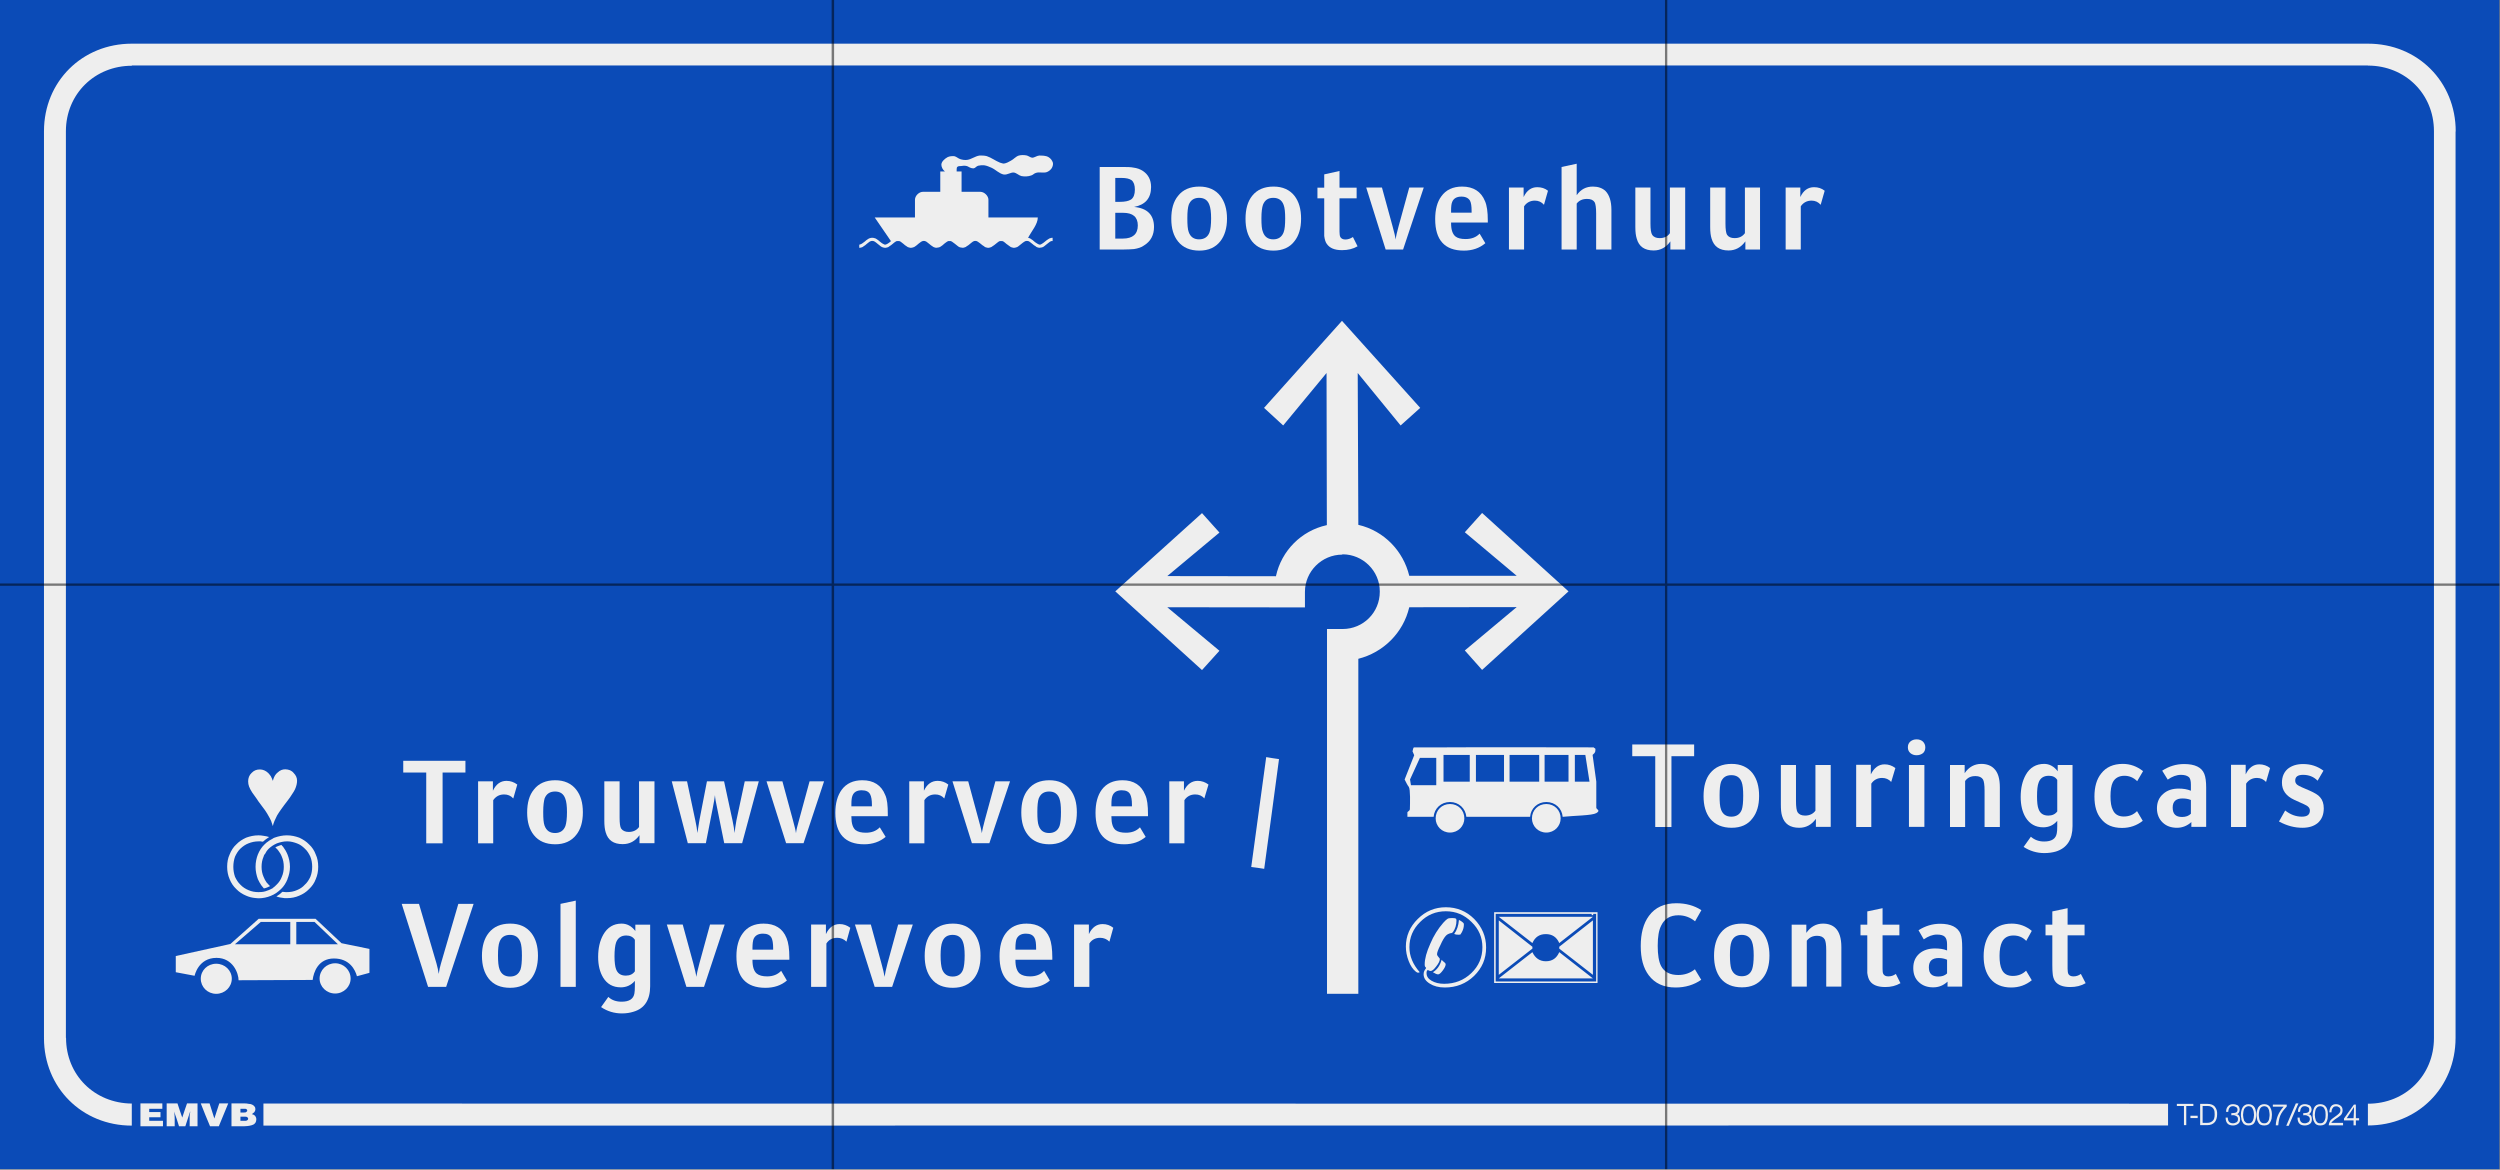 <?xml version="1.0" encoding="UTF-8"?>
<!DOCTYPE svg PUBLIC "-//W3C//DTD SVG 1.1//EN" "http://www.w3.org/Graphics/SVG/1.1/DTD/svg11.dtd">
<svg version="1.2" width="162mm" height="75.8mm" viewBox="0 0 16200 7580" preserveAspectRatio="xMidYMid" fill-rule="evenodd" stroke-width="28.222" stroke-linejoin="round" xmlns="http://www.w3.org/2000/svg" xmlns:ooo="http://xml.openoffice.org/svg/export" xmlns:xlink="http://www.w3.org/1999/xlink" xmlns:presentation="http://sun.com/xmlns/staroffice/presentation" xmlns:smil="http://www.w3.org/2001/SMIL20/" xmlns:anim="urn:oasis:names:tc:opendocument:xmlns:animation:1.0" xml:space="preserve">
 <rect x="0" y="0" width="16200" height="7580" fill="#808080" stroke="none"/>
 <defs class="ClipPathGroup">
  <clipPath id="presentation_clip_path" clipPathUnits="userSpaceOnUse">
   <rect x="0" y="0" width="16200" height="7580"/>
  </clipPath>
  <clipPath id="presentation_clip_path_shrink" clipPathUnits="userSpaceOnUse">
   <rect x="16" y="7" width="16168" height="7565"/>
  </clipPath>
 </defs>
 <defs class="TextShapeIndex">
  <g ooo:slide="id1" ooo:id-list="id3 id4 id5 id6 id7 id8 id9 id10 id11 id12 id13 id14 id15 id16 id17 id18 id19 id20 id21 id22 id23 id24 id25 id26 id27 id28 id29 id30 id31 id32 id33 id34 id35 id36 id37 id38 id39 id40 id41 id42 id43 id44 id45 id46 id47 id48 id49 id50 id51 id52 id53 id54 id55 id56 id57 id58 id59 id60 id61 id62 id63 id64 id65 id66 id67 id68 id69 id70 id71 id72 id73 id74 id75 id76 id77 id78 id79 id80 id81 id82 id83 id84 id85 id86 id87 id88 id89 id90 id91 id92 id93 id94 id95 id96 id97 id98 id99 id100 id101 id102 id103 id104 id105 id106 id107 id108 id109 id110 id111 id112 id113 id114 id115 id116 id117 id118 id119 id120 id121 id122 id123 id124 id125 id126 id127 id128 id129 id130 id131 id132 id133 id134 id135 id136 id137 id138 id139 id140 id141 id142 id143 id144 id145 id146 id147 id148 id149 id150 id151 id152 id153 id154 id155 id156 id157 id158 id159 id160 id161 id162 id163 id164 id165 id166 id167 id168 id169 id170 id171 id172 id173 id174 id175 id176 id177 id178 id179 id180 id181 id182 id183 id184 id185 id186 id187 id188 id189 id190 id191 id192 id193 id194 id195 id196 id197 id198 id199 id200 id201 id202 id203 id204 id205 id206 id207"/>
 </defs>
 <defs class="EmbeddedBulletChars">
  <g id="bullet-char-template-57356" transform="scale(0,-0)">
   <path d="M 580,1141 L 1163,571 580,0 -4,571 580,1141 Z"/>
  </g>
  <g id="bullet-char-template-57354" transform="scale(0,-0)">
   <path d="M 8,1128 L 1137,1128 1137,0 8,0 8,1128 Z"/>
  </g>
  <g id="bullet-char-template-10146" transform="scale(0,-0)">
   <path d="M 174,0 L 602,739 174,1481 1456,739 174,0 Z M 1358,739 L 309,1346 659,739 1358,739 Z"/>
  </g>
  <g id="bullet-char-template-10132" transform="scale(0,-0)">
   <path d="M 2015,739 L 1276,0 717,0 1260,543 174,543 174,936 1260,936 717,1481 1274,1481 2015,739 Z"/>
  </g>
  <g id="bullet-char-template-10007" transform="scale(0,-0)">
   <path d="M 0,-2 C -7,14 -16,27 -25,37 L 356,567 C 262,823 215,952 215,954 215,979 228,992 255,992 264,992 276,990 289,987 310,991 331,999 354,1012 L 381,999 492,748 772,1049 836,1024 860,1049 C 881,1039 901,1025 922,1006 886,937 835,863 770,784 769,783 710,716 594,584 L 774,223 C 774,196 753,168 711,139 L 727,119 C 717,90 699,76 672,76 641,76 570,178 457,381 L 164,-76 C 142,-110 111,-127 72,-127 30,-127 9,-110 8,-76 1,-67 -2,-52 -2,-32 -2,-23 -1,-13 0,-2 Z"/>
  </g>
  <g id="bullet-char-template-10004" transform="scale(0,-0)">
   <path d="M 285,-33 C 182,-33 111,30 74,156 52,228 41,333 41,471 41,549 55,616 82,672 116,743 169,778 240,778 293,778 328,747 346,684 L 369,508 C 377,444 397,411 428,410 L 1163,1116 C 1174,1127 1196,1133 1229,1133 1271,1133 1292,1118 1292,1087 L 1292,965 C 1292,929 1282,901 1262,881 L 442,47 C 390,-6 338,-33 285,-33 Z"/>
  </g>
  <g id="bullet-char-template-9679" transform="scale(0,-0)">
   <path d="M 813,0 C 632,0 489,54 383,161 276,268 223,411 223,592 223,773 276,916 383,1023 489,1130 632,1184 813,1184 992,1184 1136,1130 1245,1023 1353,916 1407,772 1407,592 1407,412 1353,268 1245,161 1136,54 992,0 813,0 Z"/>
  </g>
  <g id="bullet-char-template-8226" transform="scale(0,-0)">
   <path d="M 346,457 C 273,457 209,483 155,535 101,586 74,649 74,723 74,796 101,859 155,911 209,963 273,989 346,989 419,989 480,963 531,910 582,859 608,796 608,723 608,648 583,586 532,535 482,483 420,457 346,457 Z"/>
  </g>
  <g id="bullet-char-template-8211" transform="scale(0,-0)">
   <path d="M -4,459 L 1135,459 1135,606 -4,606 -4,459 Z"/>
  </g>
  <g id="bullet-char-template-61548" transform="scale(0,-0)">
   <path d="M 173,740 C 173,903 231,1043 346,1159 462,1274 601,1332 765,1332 928,1332 1067,1274 1183,1159 1299,1043 1357,903 1357,740 1357,577 1299,437 1183,322 1067,206 928,148 765,148 601,148 462,206 346,322 231,437 173,577 173,740 Z"/>
  </g>
 </defs>
 <defs class="TextEmbeddedBitmaps"/>
 <g>
  <g id="id2" class="Master_Slide">
   <g id="bg-id2" class="Background"/>
   <g id="bo-id2" class="BackgroundObjects"/>
  </g>
 </g>
 <g class="SlideGroup">
  <g>
   <g id="container-id1">
    <g id="id1" class="Slide" clip-path="url(#presentation_clip_path)">
     <g class="Page">
      <g class="Group">
       <g class="com.sun.star.drawing.PolyPolygonShape">
        <g id="id3">
         <rect class="BoundingBox" stroke="none" fill="none" x="-1" y="-1" width="16202" height="7581"/>
        </g>
       </g>
       <g class="com.sun.star.drawing.PolyPolygonShape">
        <g id="id4">
         <rect class="BoundingBox" stroke="none" fill="none" x="-1" y="-1" width="16199" height="7579"/>
        </g>
       </g>
       <g class="com.sun.star.drawing.PolyPolygonShape">
        <g id="id5">
         <rect class="BoundingBox" stroke="none" fill="none" x="-1" y="-1" width="16199" height="7579"/>
         <path fill="rgb(11,75,183)" stroke="none" d="M 8098,7576 L 0,7576 0,0 16196,0 16196,7576 8098,7576 Z"/>
        </g>
       </g>
       <g class="com.sun.star.drawing.PolyPolygonShape">
        <g id="id6">
         <rect class="BoundingBox" stroke="none" fill="none" x="-1" y="-1" width="16199" height="7579"/>
        </g>
       </g>
       <g class="com.sun.star.drawing.PolyPolygonShape">
        <g id="id7">
         <rect class="BoundingBox" stroke="none" fill="none" x="909" y="7150" width="150" height="150"/>
        </g>
       </g>
       <g class="com.sun.star.drawing.PolyPolygonShape">
        <g id="id8">
         <rect class="BoundingBox" stroke="none" fill="none" x="910" y="7150" width="148" height="150"/>
        </g>
       </g>
       <g class="com.sun.star.drawing.ClosedBezierShape">
        <g id="id9">
         <rect class="BoundingBox" stroke="none" fill="none" x="910" y="7150" width="147" height="149"/>
         <path fill="rgb(238,238,238)" stroke="none" d="M 910,7298 C 910,7248 910,7200 910,7150 957,7150 1005,7150 1052,7150 1052,7161 1052,7173 1052,7185 1025,7185 996,7185 967,7185 967,7192 967,7199 967,7206 991,7206 1015,7206 1040,7206 1040,7217 1040,7228 1040,7240 1015,7240 991,7240 967,7240 967,7248 967,7255 967,7263 997,7263 1027,7263 1056,7263 1056,7275 1056,7286 1056,7298 1007,7298 959,7298 910,7298 Z"/>
        </g>
       </g>
       <g class="com.sun.star.drawing.PolyPolygonShape">
        <g id="id10">
         <rect class="BoundingBox" stroke="none" fill="none" x="1080" y="7150" width="204" height="150"/>
        </g>
       </g>
       <g class="com.sun.star.drawing.PolyPolygonShape">
        <g id="id11">
         <rect class="BoundingBox" stroke="none" fill="none" x="1079" y="7150" width="203" height="150"/>
        </g>
       </g>
       <g class="com.sun.star.drawing.ClosedBezierShape">
        <g id="id12">
         <rect class="BoundingBox" stroke="none" fill="none" x="1080" y="7150" width="201" height="149"/>
         <path fill="rgb(238,238,238)" stroke="none" d="M 1080,7298 C 1080,7248 1080,7200 1080,7150 1104,7150 1127,7150 1150,7150 1160,7180 1170,7212 1181,7242 1191,7212 1201,7180 1212,7150 1235,7150 1256,7150 1280,7150 1280,7200 1280,7248 1280,7298 1263,7298 1246,7298 1229,7298 1229,7282 1229,7267 1229,7252 1229,7245 1229,7237 1229,7230 1231,7220 1231,7212 1233,7203 1232,7203 1232,7203 1232,7203 1222,7234 1211,7266 1201,7298 1187,7298 1174,7298 1160,7298 1150,7266 1140,7234 1128,7203 1129,7210 1130,7218 1131,7225 1131,7233 1132,7240 1132,7247 1132,7265 1132,7281 1132,7298 1115,7298 1097,7298 1080,7298 Z"/>
        </g>
       </g>
       <g class="com.sun.star.drawing.PolyPolygonShape">
        <g id="id13">
         <rect class="BoundingBox" stroke="none" fill="none" x="1300" y="7150" width="182" height="150"/>
        </g>
       </g>
       <g class="com.sun.star.drawing.PolyPolygonShape">
        <g id="id14">
         <rect class="BoundingBox" stroke="none" fill="none" x="1300" y="7150" width="182" height="150"/>
        </g>
       </g>
       <g class="com.sun.star.drawing.ClosedBezierShape">
        <g id="id15">
         <rect class="BoundingBox" stroke="none" fill="none" x="1300" y="7150" width="181" height="149"/>
         <path fill="rgb(238,238,238)" stroke="none" d="M 1301,7150 C 1320,7150 1339,7150 1358,7150 1368,7183 1379,7215 1389,7248 1399,7215 1411,7183 1421,7150 1441,7150 1459,7150 1479,7150 1459,7200 1438,7248 1418,7298 1398,7298 1379,7298 1361,7298 1340,7248 1320,7200 1301,7150 Z"/>
        </g>
       </g>
       <g class="com.sun.star.drawing.PolyPolygonShape">
        <g id="id16">
         <rect class="BoundingBox" stroke="none" fill="none" x="1499" y="7150" width="165" height="150"/>
        </g>
       </g>
       <g class="com.sun.star.drawing.PolyPolygonShape">
        <g id="id17">
         <rect class="BoundingBox" stroke="none" fill="none" x="1500" y="7150" width="163" height="150"/>
        </g>
       </g>
       <g class="com.sun.star.drawing.ClosedBezierShape">
        <g id="id18">
         <rect class="BoundingBox" stroke="none" fill="none" x="1500" y="7150" width="163" height="149"/>
         <path fill="rgb(238,238,238)" stroke="none" d="M 1558,7185 L 1558,7209 1582,7209 C 1587,7209 1592,7209 1595,7206 1599,7204 1602,7201 1602,7196 1602,7194 1601,7191 1599,7190 1598,7188 1597,7186 1594,7186 1592,7185 1590,7185 1587,7185 1584,7185 1581,7185 1578,7185 L 1558,7185 Z M 1558,7236 L 1558,7263 1583,7263 C 1586,7263 1590,7263 1592,7263 1595,7262 1598,7262 1601,7260 1602,7259 1604,7258 1606,7256 1607,7254 1608,7252 1608,7250 1608,7246 1607,7244 1605,7242 1603,7240 1602,7239 1598,7237 1595,7237 1592,7236 1589,7236 1584,7236 1580,7236 1576,7236 L 1558,7236 Z M 1500,7298 L 1500,7150 1584,7150 C 1594,7150 1603,7151 1612,7153 1621,7153 1627,7155 1634,7158 1640,7161 1645,7164 1649,7170 1653,7174 1655,7180 1655,7188 1655,7191 1654,7194 1653,7198 1651,7201 1649,7204 1648,7207 1645,7209 1643,7212 1640,7213 1638,7216 1634,7218 1632,7220 1641,7221 1649,7226 1654,7232 1658,7237 1661,7245 1661,7253 1661,7261 1659,7268 1656,7274 1652,7279 1648,7285 1640,7288 1634,7291 1626,7293 1616,7295 1608,7296 1597,7298 1585,7298 L 1500,7298 Z"/>
        </g>
       </g>
       <g class="com.sun.star.drawing.PolyPolygonShape">
        <g id="id19">
         <rect class="BoundingBox" stroke="none" fill="none" x="14105" y="7152" width="111" height="142"/>
        </g>
       </g>
       <g class="com.sun.star.drawing.PolyPolygonShape">
        <g id="id20">
         <rect class="BoundingBox" stroke="none" fill="none" x="14105" y="7152" width="111" height="141"/>
        </g>
       </g>
       <g class="com.sun.star.drawing.ClosedBezierShape">
        <g id="id21">
         <rect class="BoundingBox" stroke="none" fill="none" x="14105" y="7152" width="110" height="141"/>
         <path fill="rgb(238,238,238)" stroke="none" d="M 14152,7167 C 14152,7209 14152,7250 14152,7291 14157,7291 14162,7291 14167,7291 14167,7250 14167,7209 14167,7167 14183,7167 14199,7167 14213,7167 14213,7162 14213,7158 14213,7153 14177,7153 14142,7153 14106,7153 14106,7158 14106,7162 14106,7167 14122,7167 14136,7167 14152,7167 Z"/>
        </g>
       </g>
       <g class="com.sun.star.drawing.PolyPolygonShape">
        <g id="id22">
         <rect class="BoundingBox" stroke="none" fill="none" x="14193" y="7228" width="51" height="21"/>
        </g>
       </g>
       <g class="com.sun.star.drawing.PolyPolygonShape">
        <g id="id23">
         <rect class="BoundingBox" stroke="none" fill="none" x="14193" y="7229" width="50" height="18"/>
        </g>
       </g>
       <g class="com.sun.star.drawing.ClosedBezierShape">
        <g id="id24">
         <rect class="BoundingBox" stroke="none" fill="none" x="14193" y="7229" width="49" height="18"/>
         <path fill="rgb(238,238,238)" stroke="none" d="M 14241,7245 C 14241,7239 14241,7235 14241,7230 14225,7230 14209,7230 14194,7230 14194,7235 14194,7239 14194,7245 14209,7245 14225,7245 14241,7245 Z"/>
        </g>
       </g>
       <g class="com.sun.star.drawing.PolyPolygonShape">
        <g id="id25">
         <rect class="BoundingBox" stroke="none" fill="none" x="14256" y="7152" width="116" height="142"/>
        </g>
       </g>
       <g class="com.sun.star.drawing.PolyPolygonShape">
        <g id="id26">
         <rect class="BoundingBox" stroke="none" fill="none" x="14256" y="7152" width="114" height="141"/>
        </g>
       </g>
       <g class="com.sun.star.drawing.ClosedBezierShape">
        <g id="id27">
         <rect class="BoundingBox" stroke="none" fill="none" x="14256" y="7152" width="113" height="141"/>
         <path fill="rgb(238,238,238)" stroke="none" d="M 14273,7167 L 14303,7167 C 14307,7167 14313,7167 14318,7168 14324,7169 14329,7172 14334,7175 14340,7179 14343,7183 14347,7192 14350,7198 14351,7209 14351,7221 14351,7242 14347,7257 14337,7264 14327,7273 14316,7276 14303,7276 L 14273,7276 14273,7167 Z M 14257,7291 L 14303,7291 C 14325,7291 14341,7284 14353,7270 14362,7257 14367,7241 14367,7221 14368,7203 14364,7187 14354,7174 14345,7160 14327,7153 14303,7153 L 14257,7153 14257,7291 Z"/>
        </g>
       </g>
       <g class="com.sun.star.drawing.PolyPolygonShape">
        <g id="id28">
         <rect class="BoundingBox" stroke="none" fill="none" x="14422" y="7154" width="97" height="144"/>
        </g>
       </g>
       <g class="com.sun.star.drawing.PolyPolygonShape">
        <g id="id29">
         <rect class="BoundingBox" stroke="none" fill="none" x="14421" y="7154" width="97" height="141"/>
        </g>
       </g>
       <g class="com.sun.star.drawing.ClosedBezierShape">
        <g id="id30">
         <rect class="BoundingBox" stroke="none" fill="none" x="14422" y="7154" width="96" height="140"/>
         <path fill="rgb(238,238,238)" stroke="none" d="M 14422,7242 C 14422,7276 14438,7293 14470,7293 14483,7293 14494,7289 14502,7283 14512,7276 14516,7266 14516,7252 14516,7243 14513,7234 14508,7228 14503,7221 14496,7219 14486,7219 L 14486,7220 C 14495,7221 14501,7219 14506,7212 14511,7206 14513,7198 14513,7191 14513,7178 14508,7168 14500,7162 14491,7158 14481,7155 14470,7155 14456,7155 14446,7159 14438,7168 14430,7176 14425,7188 14425,7205 L 14439,7205 C 14440,7192 14443,7183 14448,7177 14452,7171 14460,7168 14470,7168 14478,7168 14484,7171 14490,7174 14496,7177 14499,7183 14499,7191 14499,7200 14496,7206 14489,7209 14485,7211 14481,7212 14476,7212 14472,7213 14467,7213 14459,7213 L 14459,7227 C 14468,7226 14475,7226 14478,7227 14483,7228 14487,7230 14490,7232 14499,7235 14502,7242 14502,7252 14502,7261 14499,7268 14493,7272 14486,7276 14478,7279 14470,7279 14448,7279 14436,7267 14436,7242 L 14422,7242 Z"/>
        </g>
       </g>
       <g class="com.sun.star.drawing.PolyPolygonShape">
        <g id="id31">
         <rect class="BoundingBox" stroke="none" fill="none" x="14520" y="7154" width="103" height="144"/>
        </g>
       </g>
       <g class="com.sun.star.drawing.PolyPolygonShape">
        <g id="id32">
         <rect class="BoundingBox" stroke="none" fill="none" x="14520" y="7154" width="102" height="141"/>
        </g>
       </g>
       <g class="com.sun.star.drawing.ClosedBezierShape">
        <g id="id33">
         <rect class="BoundingBox" stroke="none" fill="none" x="14520" y="7154" width="102" height="140"/>
         <path fill="rgb(238,238,238)" stroke="none" d="M 14570,7293 C 14590,7293 14604,7286 14611,7270 14614,7263 14617,7256 14618,7248 14619,7240 14620,7232 14620,7225 14620,7216 14619,7208 14618,7201 14617,7192 14614,7185 14611,7178 14607,7171 14602,7165 14595,7161 14588,7157 14580,7155 14570,7155 14561,7155 14553,7157 14547,7161 14540,7165 14535,7171 14531,7178 14524,7192 14521,7208 14521,7225 14521,7232 14522,7240 14524,7248 14524,7256 14527,7263 14531,7270 14538,7286 14551,7293 14570,7293 Z M 14570,7279 C 14564,7279 14558,7278 14554,7275 14550,7271 14545,7267 14542,7262 14540,7256 14538,7249 14537,7243 14537,7236 14535,7231 14535,7225 14535,7218 14537,7212 14537,7205 14538,7198 14540,7192 14542,7186 14545,7181 14550,7176 14554,7173 14558,7171 14564,7168 14570,7168 14578,7168 14584,7171 14588,7173 14592,7176 14596,7181 14598,7186 14601,7192 14603,7198 14604,7205 14604,7211 14606,7218 14606,7225 14606,7231 14604,7236 14604,7243 14603,7250 14601,7256 14598,7262 14596,7267 14592,7271 14588,7275 14583,7278 14578,7279 14570,7279 Z"/>
        </g>
       </g>
       <g class="com.sun.star.drawing.PolyPolygonShape">
        <g id="id34">
         <rect class="BoundingBox" stroke="none" fill="none" x="14622" y="7154" width="103" height="144"/>
        </g>
       </g>
       <g class="com.sun.star.drawing.PolyPolygonShape">
        <g id="id35">
         <rect class="BoundingBox" stroke="none" fill="none" x="14622" y="7154" width="102" height="141"/>
        </g>
       </g>
       <g class="com.sun.star.drawing.ClosedBezierShape">
        <g id="id36">
         <rect class="BoundingBox" stroke="none" fill="none" x="14622" y="7154" width="101" height="140"/>
         <path fill="rgb(238,238,238)" stroke="none" d="M 14672,7293 C 14692,7293 14705,7286 14712,7270 14716,7263 14718,7256 14720,7248 14721,7240 14722,7232 14722,7225 14722,7216 14721,7208 14720,7201 14718,7192 14716,7185 14712,7178 14709,7171 14703,7165 14697,7161 14690,7157 14682,7155 14672,7155 14662,7155 14655,7157 14648,7161 14642,7165 14636,7171 14632,7178 14626,7192 14622,7208 14622,7225 14622,7232 14623,7240 14625,7248 14626,7256 14628,7263 14632,7270 14639,7286 14652,7293 14672,7293 Z M 14672,7279 C 14665,7279 14660,7278 14655,7275 14651,7271 14646,7267 14644,7262 14642,7256 14639,7249 14639,7243 14638,7236 14637,7231 14637,7225 14637,7218 14638,7212 14639,7205 14639,7198 14642,7192 14644,7186 14646,7181 14651,7176 14655,7173 14660,7171 14665,7168 14672,7168 14679,7168 14686,7171 14690,7173 14694,7176 14698,7181 14700,7186 14703,7192 14705,7198 14705,7205 14706,7211 14707,7218 14707,7225 14707,7231 14706,7236 14705,7243 14705,7250 14703,7256 14700,7262 14698,7267 14694,7271 14689,7275 14685,7278 14679,7279 14672,7279 Z"/>
        </g>
       </g>
       <g class="com.sun.star.drawing.PolyPolygonShape">
        <g id="id37">
         <rect class="BoundingBox" stroke="none" fill="none" x="14727" y="7156" width="93" height="138"/>
        </g>
       </g>
       <g class="com.sun.star.drawing.PolyPolygonShape">
        <g id="id38">
         <rect class="BoundingBox" stroke="none" fill="none" x="14728" y="7156" width="92" height="138"/>
        </g>
       </g>
       <g class="com.sun.star.drawing.ClosedBezierShape">
        <g id="id39">
         <rect class="BoundingBox" stroke="none" fill="none" x="14728" y="7157" width="91" height="136"/>
         <path fill="rgb(238,238,238)" stroke="none" d="M 14728,7171 L 14798,7171 C 14781,7190 14768,7210 14760,7230 14752,7251 14748,7270 14747,7292 L 14763,7292 C 14766,7259 14772,7234 14782,7217 14792,7200 14805,7184 14818,7170 L 14818,7158 14728,7158 14728,7171 Z"/>
        </g>
       </g>
       <g class="com.sun.star.drawing.PolyPolygonShape">
        <g id="id40">
         <rect class="BoundingBox" stroke="none" fill="none" x="14814" y="7150" width="83" height="148"/>
        </g>
       </g>
       <g class="com.sun.star.drawing.PolyPolygonShape">
        <g id="id41">
         <rect class="BoundingBox" stroke="none" fill="none" x="14814" y="7150" width="82" height="148"/>
        </g>
       </g>
       <g class="com.sun.star.drawing.ClosedBezierShape">
        <g id="id42">
         <rect class="BoundingBox" stroke="none" fill="none" x="14814" y="7150" width="81" height="146"/>
         <path fill="rgb(238,238,238)" stroke="none" d="M 14831,7295 C 14852,7247 14872,7198 14894,7150 14887,7150 14882,7150 14877,7150 14855,7198 14836,7247 14815,7295 14820,7295 14825,7295 14831,7295 Z"/>
        </g>
       </g>
       <g class="com.sun.star.drawing.PolyPolygonShape">
        <g id="id43">
         <rect class="BoundingBox" stroke="none" fill="none" x="14887" y="7154" width="99" height="144"/>
        </g>
       </g>
       <g class="com.sun.star.drawing.PolyPolygonShape">
        <g id="id44">
         <rect class="BoundingBox" stroke="none" fill="none" x="14887" y="7154" width="97" height="141"/>
        </g>
       </g>
       <g class="com.sun.star.drawing.ClosedBezierShape">
        <g id="id45">
         <rect class="BoundingBox" stroke="none" fill="none" x="14887" y="7154" width="96" height="140"/>
         <path fill="rgb(238,238,238)" stroke="none" d="M 14888,7242 C 14888,7276 14903,7293 14935,7293 14948,7293 14960,7289 14968,7283 14978,7276 14981,7266 14981,7252 14981,7243 14979,7234 14974,7228 14968,7221 14961,7219 14951,7219 L 14951,7220 C 14960,7221 14967,7219 14971,7212 14976,7206 14979,7198 14979,7191 14979,7178 14974,7168 14965,7162 14957,7158 14946,7155 14935,7155 14921,7155 14911,7159 14903,7168 14895,7176 14891,7188 14891,7205 L 14904,7205 C 14906,7192 14908,7183 14914,7177 14918,7171 14925,7168 14935,7168 14943,7168 14950,7171 14955,7174 14962,7177 14964,7183 14964,7191 14964,7200 14961,7206 14954,7209 14951,7211 14946,7212 14942,7212 14938,7213 14932,7213 14925,7213 L 14925,7227 C 14933,7226 14940,7226 14944,7227 14949,7228 14952,7230 14955,7232 14964,7235 14967,7242 14968,7252 14967,7261 14964,7268 14958,7272 14951,7276 14944,7279 14935,7279 14914,7279 14902,7267 14902,7242 L 14888,7242 Z"/>
        </g>
       </g>
       <g class="com.sun.star.drawing.PolyPolygonShape">
        <g id="id46">
         <rect class="BoundingBox" stroke="none" fill="none" x="14985" y="7154" width="103" height="144"/>
        </g>
       </g>
       <g class="com.sun.star.drawing.PolyPolygonShape">
        <g id="id47">
         <rect class="BoundingBox" stroke="none" fill="none" x="14985" y="7154" width="103" height="141"/>
        </g>
       </g>
       <g class="com.sun.star.drawing.ClosedBezierShape">
        <g id="id48">
         <rect class="BoundingBox" stroke="none" fill="none" x="14985" y="7154" width="102" height="140"/>
         <path fill="rgb(238,238,238)" stroke="none" d="M 15035,7293 C 15055,7293 15069,7286 15076,7270 15079,7263 15082,7256 15083,7248 15084,7240 15085,7232 15085,7225 15085,7216 15084,7208 15083,7201 15082,7192 15079,7185 15076,7178 15072,7171 15066,7165 15060,7161 15053,7157 15045,7155 15035,7155 15026,7155 15018,7157 15011,7161 15005,7165 14999,7171 14996,7178 14989,7192 14986,7208 14986,7225 14986,7232 14986,7240 14988,7248 14989,7256 14992,7263 14996,7270 15003,7286 15016,7293 15035,7293 Z M 15035,7279 C 15028,7279 15023,7278 15018,7275 15015,7271 15010,7267 15007,7262 15005,7256 15003,7249 15002,7243 15002,7236 15000,7231 15000,7225 15000,7218 15002,7212 15002,7205 15003,7198 15005,7192 15007,7186 15010,7181 15015,7176 15018,7173 15023,7171 15028,7168 15035,7168 15042,7168 15049,7171 15053,7173 15057,7176 15061,7181 15063,7186 15066,7192 15068,7198 15069,7205 15069,7211 15070,7218 15070,7225 15070,7231 15069,7236 15069,7243 15068,7250 15066,7256 15063,7262 15061,7267 15057,7271 15052,7275 15048,7278 15042,7279 15035,7279 Z"/>
        </g>
       </g>
       <g class="com.sun.star.drawing.PolyPolygonShape">
        <g id="id49">
         <rect class="BoundingBox" stroke="none" fill="none" x="15088" y="7155" width="98" height="139"/>
        </g>
       </g>
       <g class="com.sun.star.drawing.PolyPolygonShape">
        <g id="id50">
         <rect class="BoundingBox" stroke="none" fill="none" x="15090" y="7155" width="95" height="139"/>
        </g>
       </g>
       <g class="com.sun.star.drawing.ClosedBezierShape">
        <g id="id51">
         <rect class="BoundingBox" stroke="none" fill="none" x="15090" y="7155" width="95" height="138"/>
         <path fill="rgb(238,238,238)" stroke="none" d="M 15107,7276 C 15108,7273 15112,7268 15119,7263 15126,7257 15134,7250 15143,7245 15153,7239 15161,7232 15170,7225 15177,7215 15180,7206 15180,7195 15180,7182 15176,7171 15167,7165 15160,7159 15149,7155 15137,7155 15110,7155 15096,7172 15094,7208 L 15108,7208 C 15108,7195 15111,7185 15117,7179 15120,7172 15128,7169 15139,7169 15147,7169 15153,7172 15158,7176 15163,7180 15166,7186 15166,7193 15166,7203 15162,7210 15156,7216 15148,7223 15141,7230 15131,7236 15122,7242 15113,7249 15105,7256 15101,7260 15098,7265 15096,7270 15093,7275 15091,7282 15090,7292 L 15183,7292 15183,7276 15107,7276 Z"/>
        </g>
       </g>
       <g class="com.sun.star.drawing.PolyPolygonShape">
        <g id="id52">
         <rect class="BoundingBox" stroke="none" fill="none" x="15189" y="7157" width="101" height="139"/>
        </g>
       </g>
       <g class="com.sun.star.drawing.PolyPolygonShape">
        <g id="id53">
         <rect class="BoundingBox" stroke="none" fill="none" x="15189" y="7157" width="100" height="138"/>
        </g>
       </g>
       <g class="com.sun.star.drawing.ClosedBezierShape">
        <g id="id54">
         <rect class="BoundingBox" stroke="none" fill="none" x="15189" y="7158" width="100" height="136"/>
         <path fill="rgb(238,238,238)" stroke="none" d="M 15253,7158 C 15232,7188 15210,7218 15189,7248 15189,7252 15189,7256 15189,7260 15210,7260 15230,7260 15251,7260 15251,7271 15251,7281 15251,7292 15256,7292 15260,7292 15266,7292 15266,7281 15266,7271 15266,7260 15273,7260 15280,7260 15287,7260 15287,7255 15287,7251 15287,7246 15280,7246 15273,7246 15266,7246 15266,7216 15266,7188 15266,7158 15261,7158 15257,7158 15253,7158 Z M 15251,7246 C 15236,7246 15223,7246 15207,7246 15223,7222 15239,7197 15255,7172 15254,7172 15254,7172 15254,7172 15254,7197 15253,7222 15251,7246 Z"/>
        </g>
       </g>
       <g class="com.sun.star.drawing.PolyPolygonShape">
        <g id="id55">
         <rect class="BoundingBox" stroke="none" fill="none" x="7227" y="2078" width="2940" height="4365"/>
        </g>
       </g>
       <g class="com.sun.star.drawing.PolyPolygonShape">
        <g id="id56">
         <rect class="BoundingBox" stroke="none" fill="none" x="7227" y="2078" width="2939" height="4364"/>
        </g>
       </g>
       <g class="com.sun.star.drawing.ClosedBezierShape">
        <g id="id57">
         <rect class="BoundingBox" stroke="none" fill="none" x="7227" y="2078" width="2938" height="4363"/>
         <path fill="rgb(238,238,238)" stroke="none" d="M 8698,3594 C 8565,3594 8456,3703 8456,3835 L 8456,3936 7564,3935 7902,4217 7789,4342 7227,3832 7789,3325 7902,3451 7564,3733 8268,3734 C 8304,3568 8433,3439 8597,3403 8598,3403 8598,3403 8598,3403 L 8596,2417 8315,2757 8191,2643 8696,2079 9203,2643 9076,2757 8798,2417 8802,3401 C 8971,3440 9094,3573 9132,3731 L 9828,3731 9492,3449 9604,3324 10164,3832 9604,4341 9492,4215 9828,3934 9132,3935 C 9093,4101 8964,4228 8802,4269 L 8802,6440 8599,6440 8599,4076 8700,4076 C 8834,4076 8941,3969 8941,3835 L 8941,3832 C 8941,3700 8832,3592 8700,3592 L 8698,3592 8698,3594 Z"/>
        </g>
       </g>
       <g class="com.sun.star.drawing.PolyPolygonShape">
        <g id="id58">
         <rect class="BoundingBox" stroke="none" fill="none" x="5567" y="1004" width="1260" height="605"/>
        </g>
       </g>
       <g class="com.sun.star.drawing.PolyPolygonShape">
        <g id="id59">
         <rect class="BoundingBox" stroke="none" fill="none" x="5567" y="1004" width="1259" height="604"/>
        </g>
       </g>
       <g class="com.sun.star.drawing.ClosedBezierShape">
        <g id="id60">
         <rect class="BoundingBox" stroke="none" fill="none" x="5567" y="1004" width="1258" height="603"/>
         <path fill="rgb(238,238,238)" stroke="none" d="M 5980,1243 L 6093,1243 6093,1111 6123,1111 C 6109,1100 6101,1084 6100,1068 6100,1048 6120,1030 6139,1019 6153,1012 6168,1011 6184,1012 6198,1015 6210,1028 6225,1032 6239,1036 6253,1038 6268,1036 6295,1032 6319,1012 6347,1008 6363,1007 6380,1008 6395,1012 6425,1022 6450,1042 6480,1054 6488,1056 6497,1060 6505,1060 6521,1058 6537,1049 6551,1041 6569,1032 6582,1014 6602,1008 6617,1004 6634,1004 6651,1007 6663,1009 6675,1020 6688,1022 6704,1022 6718,1009 6734,1008 6753,1008 6777,1008 6794,1018 6808,1026 6818,1039 6823,1055 6825,1067 6821,1080 6815,1090 6808,1101 6796,1110 6784,1115 6762,1123 6736,1113 6714,1120 6701,1123 6694,1134 6682,1137 6662,1144 6640,1145 6619,1141 6602,1137 6588,1121 6570,1118 6549,1116 6528,1134 6505,1131 6476,1126 6453,1100 6425,1087 6409,1080 6393,1073 6377,1071 6364,1070 6350,1071 6338,1074 6327,1077 6319,1090 6309,1091 6285,1091 6273,1077 6265,1076 6245,1072 6247,1074 6227,1076 6219,1076 6210,1076 6204,1081 6197,1087 6200,1101 6199,1111 L 6231,1111 6231,1243 6353,1243 C 6378,1243 6405,1269 6405,1294 L 6405,1409 6725,1409 C 6725,1453 6685,1497 6662,1541 6664,1541 6667,1542 6670,1543 6674,1544 6677,1546 6681,1549 6689,1553 6695,1559 6702,1565 6708,1570 6715,1575 6722,1579 6724,1580 6728,1582 6730,1583 6732,1585 6735,1585 6738,1585 6741,1585 6743,1585 6746,1583 6749,1582 6752,1580 6753,1579 6760,1575 6766,1570 6772,1565 6780,1559 6786,1553 6794,1549 6798,1546 6802,1544 6807,1543 6810,1541 6817,1541 6821,1541 L 6821,1562 C 6818,1562 6816,1562 6813,1562 6810,1563 6807,1565 6804,1566 6798,1570 6792,1576 6786,1580 6779,1586 6772,1592 6766,1596 6761,1600 6757,1602 6752,1603 6748,1604 6743,1605 6738,1605 6738,1606 6738,1606 6738,1606 6732,1606 6728,1604 6723,1603 6719,1602 6714,1600 6711,1596 6704,1592 6695,1586 6689,1580 6683,1576 6677,1570 6671,1566 6668,1565 6665,1563 6663,1562 6659,1562 6657,1561 6654,1561 6651,1562 6649,1562 6646,1562 6643,1563 6640,1565 6638,1566 6630,1570 6625,1576 6619,1580 6612,1586 6605,1592 6599,1596 6594,1600 6590,1602 6585,1603 6581,1604 6575,1606 6570,1606 6566,1606 6561,1604 6556,1603 6551,1602 6548,1600 6543,1596 6537,1592 6530,1586 6521,1580 6516,1576 6510,1570 6504,1566 6501,1565 6497,1563 6495,1562 6493,1562 6490,1562 6488,1562 6484,1562 6481,1562 6479,1562 6477,1563 6473,1565 6471,1566 6464,1570 6459,1576 6453,1580 6445,1586 6439,1592 6431,1596 6426,1600 6423,1602 6418,1603 6414,1604 6409,1606 6404,1606 6399,1606 6394,1604 6389,1603 6384,1602 6380,1600 6377,1596 6369,1592 6362,1586 6355,1580 6349,1576 6343,1570 6336,1566 6334,1565 6331,1563 6328,1562 6327,1562 6324,1562 6320,1561 6317,1561 6316,1562 6312,1562 6310,1563 6306,1565 6304,1566 6297,1570 6292,1576 6286,1580 6279,1586 6272,1592 6264,1596 6259,1600 6256,1602 6251,1603 6247,1604 6242,1606 6237,1606 L 6237,1605 C 6231,1605 6227,1604 6222,1603 6217,1602 6213,1600 6208,1596 6202,1592 6195,1586 6188,1580 6181,1576 6176,1570 6169,1566 6167,1565 6164,1563 6161,1562 6158,1562 6156,1562 6153,1562 6150,1562 6148,1562 6145,1562 6142,1563 6139,1565 6137,1566 6130,1570 6124,1576 6118,1580 6112,1586 6105,1592 6098,1596 6093,1600 6089,1602 6084,1603 6079,1604 6075,1605 6069,1605 6069,1606 6069,1606 6069,1606 6064,1606 6059,1604 6055,1603 6051,1602 6047,1600 6042,1596 6035,1592 6028,1586 6021,1580 6015,1576 6009,1570 6003,1566 6000,1565 5997,1563 5994,1562 5991,1562 5989,1561 5986,1561 5982,1562 5981,1562 5979,1562 5975,1563 5973,1565 5970,1566 5963,1570 5957,1576 5951,1580 5944,1586 5938,1592 5931,1596 5926,1600 5922,1602 5917,1603 5913,1604 5908,1606 5902,1606 5898,1606 5892,1604 5888,1603 5884,1602 5879,1600 5875,1596 5867,1592 5861,1586 5854,1580 5848,1576 5841,1570 5836,1566 5833,1565 5830,1563 5827,1562 5824,1562 5822,1562 5819,1562 5816,1562 5813,1562 5811,1562 5808,1563 5805,1565 5803,1566 5796,1570 5790,1576 5785,1580 5777,1586 5771,1592 5763,1596 5759,1600 5755,1602 5751,1603 5746,1604 5740,1606 5736,1606 5731,1606 5725,1604 5721,1603 5717,1602 5712,1600 5707,1596 5701,1592 5694,1586 5687,1580 5681,1576 5676,1570 5669,1566 5666,1565 5663,1563 5660,1562 5657,1562 5656,1562 5652,1561 5650,1561 5647,1562 5644,1562 5641,1563 5639,1565 5635,1566 5629,1570 5623,1576 5617,1580 5611,1586 5603,1592 5596,1596 5592,1600 5587,1602 5584,1603 5579,1604 5574,1606 5568,1606 L 5568,1605 5568,1585 5568,1585 C 5571,1585 5574,1585 5576,1583 5579,1582 5582,1580 5585,1579 5591,1575 5597,1570 5604,1565 5611,1559 5617,1553 5625,1549 5629,1546 5633,1544 5638,1543 5642,1541 5647,1541 5652,1541 5657,1541 5663,1541 5666,1543 5672,1544 5676,1546 5680,1549 5687,1553 5694,1559 5701,1565 5707,1570 5713,1575 5720,1579 5722,1580 5725,1582 5728,1583 5730,1585 5732,1585 5736,1585 5739,1585 5741,1585 5744,1583 5746,1582 5749,1580 5752,1579 5759,1575 5765,1570 5771,1565 5772,1565 5772,1563 5773,1562 L 5668,1409 5929,1409 5929,1294 C 5929,1269 5955,1243 5980,1243 Z"/>
        </g>
       </g>
       <g class="com.sun.star.drawing.PolyPolygonShape">
        <g id="id61">
         <rect class="BoundingBox" stroke="none" fill="none" x="7126" y="1081" width="355" height="539"/>
        </g>
       </g>
       <g class="com.sun.star.drawing.PolyPolygonShape">
        <g id="id62">
         <rect class="BoundingBox" stroke="none" fill="none" x="7126" y="1082" width="354" height="537"/>
        </g>
       </g>
       <g class="com.sun.star.drawing.ClosedBezierShape">
        <g id="id63">
         <rect class="BoundingBox" stroke="none" fill="none" x="7126" y="1082" width="354" height="536"/>
         <path fill="rgb(238,238,238)" stroke="none" d="M 7126,1617 L 7126,1082 7278,1082 C 7309,1082 7330,1083 7344,1086 7368,1089 7388,1096 7406,1108 7441,1131 7459,1166 7459,1212 7459,1284 7422,1327 7349,1341 7435,1349 7478,1393 7478,1471 7478,1524 7456,1564 7414,1590 7397,1603 7374,1610 7348,1614 7333,1615 7309,1617 7276,1617 L 7126,1617 Z M 7227,1546 L 7276,1546 C 7340,1546 7373,1517 7373,1461 7373,1406 7341,1379 7278,1379 L 7227,1379 7227,1546 Z M 7227,1308 L 7257,1308 C 7289,1308 7313,1303 7329,1293 7346,1281 7354,1259 7354,1229 7354,1200 7347,1180 7333,1168 7319,1158 7298,1153 7268,1153 L 7227,1153 7227,1308 Z"/>
        </g>
       </g>
       <g class="com.sun.star.drawing.PolyPolygonShape">
        <g id="id64">
         <rect class="BoundingBox" stroke="none" fill="none" x="7590" y="1209" width="365" height="417"/>
        </g>
       </g>
       <g class="com.sun.star.drawing.PolyPolygonShape">
        <g id="id65">
         <rect class="BoundingBox" stroke="none" fill="none" x="7590" y="1209" width="363" height="417"/>
        </g>
       </g>
       <g class="com.sun.star.drawing.ClosedBezierShape">
        <g id="id66">
         <rect class="BoundingBox" stroke="none" fill="none" x="7590" y="1209" width="362" height="416"/>
         <path fill="rgb(238,238,238)" stroke="none" d="M 7772,1209 C 7831,1209 7877,1230 7908,1270 7936,1307 7951,1355 7951,1417 7951,1478 7936,1527 7908,1563 7877,1603 7831,1624 7772,1624 7712,1624 7665,1604 7634,1565 7604,1528 7590,1480 7590,1418 7590,1355 7604,1305 7634,1269 7665,1229 7712,1209 7772,1209 Z M 7848,1415 C 7848,1375 7844,1346 7837,1328 7826,1297 7804,1282 7770,1282 7737,1282 7715,1297 7703,1327 7697,1345 7694,1373 7694,1414 7694,1456 7696,1486 7703,1504 7714,1535 7736,1551 7770,1551 7804,1551 7827,1535 7838,1505 7844,1487 7848,1457 7848,1415 Z"/>
        </g>
       </g>
       <g class="com.sun.star.drawing.PolyPolygonShape">
        <g id="id67">
         <rect class="BoundingBox" stroke="none" fill="none" x="8070" y="1209" width="365" height="417"/>
        </g>
       </g>
       <g class="com.sun.star.drawing.PolyPolygonShape">
        <g id="id68">
         <rect class="BoundingBox" stroke="none" fill="none" x="8070" y="1209" width="363" height="417"/>
        </g>
       </g>
       <g class="com.sun.star.drawing.ClosedBezierShape">
        <g id="id69">
         <rect class="BoundingBox" stroke="none" fill="none" x="8070" y="1209" width="363" height="416"/>
         <path fill="rgb(238,238,238)" stroke="none" d="M 8253,1209 C 8312,1209 8358,1230 8389,1270 8417,1307 8431,1355 8431,1417 8431,1478 8417,1527 8388,1563 8358,1603 8312,1624 8252,1624 8192,1624 8146,1604 8114,1565 8085,1528 8071,1480 8071,1418 8071,1355 8085,1305 8114,1269 8146,1229 8192,1209 8253,1209 Z M 8328,1415 C 8328,1375 8325,1346 8318,1328 8307,1297 8284,1282 8251,1282 8217,1282 8196,1297 8184,1327 8178,1345 8174,1373 8174,1414 8174,1456 8176,1486 8184,1504 8195,1535 8217,1551 8251,1551 8284,1551 8307,1535 8318,1505 8325,1487 8328,1457 8328,1415 Z"/>
        </g>
       </g>
       <g class="com.sun.star.drawing.PolyPolygonShape">
        <g id="id70">
         <rect class="BoundingBox" stroke="none" fill="none" x="8537" y="1108" width="263" height="516"/>
        </g>
       </g>
       <g class="com.sun.star.drawing.PolyPolygonShape">
        <g id="id71">
         <rect class="BoundingBox" stroke="none" fill="none" x="8536" y="1108" width="264" height="516"/>
        </g>
       </g>
       <g class="com.sun.star.drawing.ClosedBezierShape">
        <g id="id72">
         <rect class="BoundingBox" stroke="none" fill="none" x="8537" y="1108" width="262" height="514"/>
         <path fill="rgb(238,238,238)" stroke="none" d="M 8680,1216 L 8791,1216 8791,1285 8680,1285 8680,1502 C 8680,1519 8682,1530 8686,1537 8692,1546 8702,1552 8718,1552 8735,1552 8751,1546 8767,1536 L 8797,1596 C 8768,1613 8735,1621 8696,1621 8649,1621 8617,1608 8598,1581 8589,1569 8584,1552 8581,1529 8581,1522 8581,1504 8581,1475 L 8581,1285 8537,1285 8537,1216 8581,1216 8581,1130 8680,1108 8680,1216 Z"/>
        </g>
       </g>
       <g class="com.sun.star.drawing.PolyPolygonShape">
        <g id="id73">
         <rect class="BoundingBox" stroke="none" fill="none" x="8852" y="1215" width="377" height="406"/>
        </g>
       </g>
       <g class="com.sun.star.drawing.PolyPolygonShape">
        <g id="id74">
         <rect class="BoundingBox" stroke="none" fill="none" x="8852" y="1215" width="376" height="404"/>
        </g>
       </g>
       <g class="com.sun.star.drawing.ClosedBezierShape">
        <g id="id75">
         <rect class="BoundingBox" stroke="none" fill="none" x="8852" y="1215" width="376" height="403"/>
         <path fill="rgb(238,238,238)" stroke="none" d="M 8979,1617 L 8853,1215 8955,1215 9024,1467 C 9034,1505 9042,1533 9043,1552 9046,1532 9053,1503 9063,1466 L 9132,1215 9226,1215 9092,1617 8979,1617 Z"/>
        </g>
       </g>
       <g class="com.sun.star.drawing.PolyPolygonShape">
        <g id="id76">
         <rect class="BoundingBox" stroke="none" fill="none" x="9299" y="1209" width="344" height="417"/>
        </g>
       </g>
       <g class="com.sun.star.drawing.PolyPolygonShape">
        <g id="id77">
         <rect class="BoundingBox" stroke="none" fill="none" x="9298" y="1209" width="344" height="417"/>
        </g>
       </g>
       <g class="com.sun.star.drawing.ClosedBezierShape">
        <g id="id78">
         <rect class="BoundingBox" stroke="none" fill="none" x="9299" y="1209" width="343" height="416"/>
         <path fill="rgb(238,238,238)" stroke="none" d="M 9641,1442 L 9403,1442 9403,1446 C 9403,1489 9413,1517 9431,1532 9446,1544 9468,1549 9497,1549 9535,1549 9565,1538 9588,1514 L 9625,1576 C 9587,1608 9541,1624 9486,1624 9362,1624 9300,1556 9300,1420 9300,1358 9313,1308 9340,1272 9370,1230 9415,1209 9475,1209 9547,1209 9598,1241 9623,1304 9635,1331 9641,1373 9641,1429 L 9641,1442 Z M 9536,1378 L 9536,1367 C 9536,1337 9533,1315 9526,1301 9516,1284 9498,1274 9470,1274 9439,1274 9419,1286 9410,1309 9405,1321 9403,1339 9403,1366 L 9403,1378 9536,1378 Z"/>
        </g>
       </g>
       <g class="com.sun.star.drawing.PolyPolygonShape">
        <g id="id79">
         <rect class="BoundingBox" stroke="none" fill="none" x="9777" y="1212" width="257" height="409"/>
        </g>
       </g>
       <g class="com.sun.star.drawing.PolyPolygonShape">
        <g id="id80">
         <rect class="BoundingBox" stroke="none" fill="none" x="9777" y="1212" width="257" height="408"/>
        </g>
       </g>
       <g class="com.sun.star.drawing.ClosedBezierShape">
        <g id="id81">
         <rect class="BoundingBox" stroke="none" fill="none" x="9777" y="1212" width="256" height="407"/>
         <path fill="rgb(238,238,238)" stroke="none" d="M 9873,1215 L 9873,1277 C 9893,1234 9923,1213 9961,1213 9988,1213 10011,1220 10031,1236 L 10005,1327 C 9989,1309 9970,1300 9946,1300 9916,1300 9892,1313 9876,1337 L 9876,1617 9778,1617 9778,1215 9873,1215 Z"/>
        </g>
       </g>
       <g class="com.sun.star.drawing.PolyPolygonShape">
        <g id="id82">
         <rect class="BoundingBox" stroke="none" fill="none" x="10118" y="1060" width="328" height="561"/>
        </g>
       </g>
       <g class="com.sun.star.drawing.PolyPolygonShape">
        <g id="id83">
         <rect class="BoundingBox" stroke="none" fill="none" x="10117" y="1061" width="328" height="558"/>
        </g>
       </g>
       <g class="com.sun.star.drawing.ClosedBezierShape">
        <g id="id84">
         <rect class="BoundingBox" stroke="none" fill="none" x="10118" y="1061" width="326" height="558"/>
         <path fill="rgb(238,238,238)" stroke="none" d="M 10343,1617 L 10343,1382 C 10343,1345 10339,1320 10333,1310 10324,1296 10308,1289 10284,1289 10254,1289 10233,1299 10217,1319 L 10217,1617 10119,1617 10119,1082 10217,1061 10217,1265 C 10243,1227 10278,1209 10322,1209 10356,1209 10384,1219 10404,1238 10429,1264 10442,1305 10442,1360 L 10442,1617 10343,1617 Z"/>
        </g>
       </g>
       <g class="com.sun.star.drawing.PolyPolygonShape">
        <g id="id85">
         <rect class="BoundingBox" stroke="none" fill="none" x="10596" y="1215" width="328" height="411"/>
        </g>
       </g>
       <g class="com.sun.star.drawing.PolyPolygonShape">
        <g id="id86">
         <rect class="BoundingBox" stroke="none" fill="none" x="10596" y="1215" width="327" height="410"/>
        </g>
       </g>
       <g class="com.sun.star.drawing.ClosedBezierShape">
        <g id="id87">
         <rect class="BoundingBox" stroke="none" fill="none" x="10596" y="1215" width="326" height="409"/>
         <path fill="rgb(238,238,238)" stroke="none" d="M 10695,1215 L 10695,1449 C 10695,1487 10699,1511 10706,1521 10715,1536 10732,1543 10754,1543 10784,1543 10806,1533 10821,1511 L 10821,1215 10920,1215 10920,1617 10824,1617 10824,1564 C 10797,1603 10760,1623 10716,1623 10657,1623 10620,1598 10606,1546 10600,1527 10597,1503 10597,1471 L 10597,1215 10695,1215 Z"/>
        </g>
       </g>
       <g class="com.sun.star.drawing.PolyPolygonShape">
        <g id="id88">
         <rect class="BoundingBox" stroke="none" fill="none" x="11081" y="1215" width="328" height="411"/>
        </g>
       </g>
       <g class="com.sun.star.drawing.PolyPolygonShape">
        <g id="id89">
         <rect class="BoundingBox" stroke="none" fill="none" x="11082" y="1215" width="326" height="410"/>
        </g>
       </g>
       <g class="com.sun.star.drawing.ClosedBezierShape">
        <g id="id90">
         <rect class="BoundingBox" stroke="none" fill="none" x="11082" y="1215" width="325" height="409"/>
         <path fill="rgb(238,238,238)" stroke="none" d="M 11181,1215 L 11181,1449 C 11181,1487 11185,1511 11191,1521 11201,1536 11217,1543 11240,1543 11269,1543 11291,1533 11307,1511 L 11307,1215 11405,1215 11405,1617 11310,1617 11310,1564 C 11282,1603 11246,1623 11201,1623 11143,1623 11106,1598 11091,1546 11085,1527 11082,1503 11082,1471 L 11082,1215 11181,1215 Z"/>
        </g>
       </g>
       <g class="com.sun.star.drawing.PolyPolygonShape">
        <g id="id91">
         <rect class="BoundingBox" stroke="none" fill="none" x="11570" y="1212" width="259" height="409"/>
        </g>
       </g>
       <g class="com.sun.star.drawing.PolyPolygonShape">
        <g id="id92">
         <rect class="BoundingBox" stroke="none" fill="none" x="11570" y="1212" width="257" height="408"/>
        </g>
       </g>
       <g class="com.sun.star.drawing.ClosedBezierShape">
        <g id="id93">
         <rect class="BoundingBox" stroke="none" fill="none" x="11570" y="1212" width="256" height="407"/>
         <path fill="rgb(238,238,238)" stroke="none" d="M 11666,1215 L 11666,1277 C 11686,1234 11716,1213 11755,1213 11781,1213 11804,1220 11824,1236 L 11798,1327 C 11782,1309 11763,1300 11739,1300 11709,1300 11685,1313 11669,1337 L 11669,1617 11571,1617 11571,1215 11666,1215 Z"/>
        </g>
       </g>
       <g class="com.sun.star.drawing.PolyPolygonShape">
        <g id="id94">
         <rect class="BoundingBox" stroke="none" fill="none" x="1138" y="5953" width="1260" height="490"/>
        </g>
       </g>
       <g class="com.sun.star.drawing.PolyPolygonShape">
        <g id="id95">
         <rect class="BoundingBox" stroke="none" fill="none" x="1137" y="5953" width="1259" height="490"/>
        </g>
       </g>
       <g class="com.sun.star.drawing.ClosedBezierShape">
        <g id="id96">
         <rect class="BoundingBox" stroke="none" fill="none" x="1138" y="5953" width="1258" height="488"/>
         <path fill="rgb(238,238,238)" stroke="none" d="M 1401,6440 C 1457,6440 1502,6396 1502,6342 1502,6288 1457,6245 1401,6245 1345,6245 1301,6288 1301,6342 1301,6396 1345,6440 1401,6440 Z M 2172,6438 C 2227,6438 2272,6394 2272,6341 2272,6286 2227,6242 2172,6242 2116,6242 2071,6286 2071,6341 2071,6394 2116,6438 2172,6438 Z M 1139,6195 L 1493,6117 1676,5954 2045,5954 2213,6112 2394,6149 2394,6304 2313,6326 C 2302,6285 2266,6211 2164,6211 2062,6211 2032,6300 2026,6350 L 1546,6352 C 1546,6309 1511,6207 1403,6207 1284,6207 1261,6323 1261,6323 L 1139,6300 1139,6195 Z M 1522,6119 L 1881,6119 1881,5974 1690,5974 1522,6119 Z M 1920,6119 L 2190,6119 2038,5974 1920,5974 1920,6119 Z"/>
        </g>
       </g>
       <g class="com.sun.star.drawing.PolyPolygonShape">
        <g id="id97">
         <rect class="BoundingBox" stroke="none" fill="none" x="1471" y="4985" width="594" height="839"/>
        </g>
       </g>
       <g class="com.sun.star.drawing.PolyPolygonShape">
        <g id="id98">
         <rect class="BoundingBox" stroke="none" fill="none" x="1471" y="4985" width="593" height="839"/>
        </g>
       </g>
       <g class="com.sun.star.drawing.ClosedBezierShape">
        <g id="id99">
         <rect class="BoundingBox" stroke="none" fill="none" x="1471" y="4985" width="593" height="837"/>
         <path fill="rgb(238,238,238)" stroke="none" d="M 1828,5481 C 1829,5482 1831,5483 1831,5484 L 1833,5485 C 1845,5501 1855,5518 1863,5537 1872,5560 1879,5587 1879,5617 1879,5645 1873,5671 1863,5696 L 1864,5696 1863,5697 C 1853,5722 1839,5744 1821,5761 1801,5780 1781,5795 1755,5805 1731,5815 1704,5821 1675,5821 1668,5821 1660,5820 1652,5819 1632,5817 1613,5812 1595,5804 1571,5794 1549,5780 1531,5761 1512,5743 1498,5722 1488,5697 1477,5672 1472,5645 1472,5617 1472,5587 1477,5560 1488,5537 1498,5512 1512,5489 1531,5472 1549,5453 1571,5439 1595,5428 1620,5419 1646,5413 1675,5413 1686,5413 1697,5414 1707,5416 1720,5417 1733,5421 1744,5424 1730,5433 1716,5443 1704,5454 1699,5454 1694,5453 1689,5452 1684,5452 1679,5452 1675,5452 1652,5452 1630,5457 1610,5465 1591,5472 1573,5485 1558,5499 1543,5513 1532,5532 1523,5551 1516,5571 1512,5593 1512,5617 1512,5640 1516,5662 1523,5682 1532,5701 1543,5719 1558,5733 1573,5749 1591,5760 1610,5768 1630,5777 1652,5781 1675,5781 1682,5781 1689,5780 1696,5780 L 1696,5780 C 1711,5779 1727,5774 1741,5768 1750,5765 1758,5760 1768,5755 L 1768,5754 C 1776,5748 1785,5741 1792,5733 1807,5719 1819,5701 1826,5682 1835,5662 1839,5640 1839,5617 1839,5593 1835,5571 1826,5551 1821,5537 1812,5523 1803,5511 1801,5509 1800,5508 1799,5507 1798,5505 1798,5504 1797,5503 1795,5502 1794,5501 1792,5499 L 1784,5491 C 1790,5488 1795,5485 1801,5483 1809,5479 1816,5478 1824,5475 L 1828,5481 Z M 1852,5781 C 1855,5781 1856,5781 1859,5781 1882,5781 1904,5777 1924,5768 1944,5760 1961,5749 1975,5733 1991,5719 2002,5701 2011,5682 2019,5662 2023,5640 2023,5617 2023,5593 2019,5571 2011,5551 2002,5532 1991,5513 1975,5499 1961,5485 1944,5472 1924,5465 1905,5458 1884,5452 1863,5452 1861,5452 1860,5452 1859,5452 1836,5452 1814,5458 1794,5465 1774,5474 1757,5485 1741,5500 1731,5510 1722,5523 1716,5536 L 1714,5536 C 1712,5540 1709,5546 1708,5551 1699,5571 1695,5593 1695,5617 1695,5640 1699,5662 1708,5682 1713,5695 1720,5708 1728,5719 1733,5724 1738,5730 1741,5733 L 1750,5742 C 1744,5744 1739,5748 1733,5750 1726,5753 1717,5756 1710,5757 1705,5751 1699,5744 1695,5739 L 1695,5738 1694,5738 C 1686,5726 1678,5712 1671,5697 1662,5672 1656,5645 1656,5617 1656,5587 1662,5560 1671,5537 1681,5512 1696,5489 1714,5472 1719,5467 1723,5464 1727,5460 L 1727,5460 1727,5460 C 1740,5450 1753,5441 1768,5434 L 1767,5434 C 1771,5431 1775,5430 1779,5428 1804,5419 1831,5413 1859,5413 1888,5413 1914,5419 1939,5428 1963,5439 1985,5453 2003,5472 2022,5489 2037,5512 2046,5537 2057,5560 2062,5587 2062,5617 2062,5645 2057,5672 2046,5697 2037,5722 2022,5743 2003,5761 1985,5780 1963,5794 1939,5804 1914,5815 1888,5820 1859,5820 1853,5820 1849,5820 1845,5820 1825,5818 1807,5815 1791,5809 1804,5801 1818,5791 1830,5779 1838,5780 1845,5780 1852,5781 Z M 1768,5353 C 1764,5342 1761,5331 1757,5320 1752,5309 1747,5299 1741,5289 1736,5279 1727,5265 1717,5250 1706,5235 1693,5217 1676,5195 1666,5179 1656,5166 1649,5156 1642,5146 1637,5139 1634,5135 1625,5121 1618,5108 1614,5097 1610,5086 1608,5075 1608,5063 1608,5042 1615,5023 1630,5009 1645,4993 1662,4986 1684,4986 1704,4986 1722,4994 1738,5009 1744,5015 1750,5023 1755,5030 1760,5039 1764,5049 1768,5060 1774,5035 1785,5016 1800,5005 1815,4991 1831,4985 1849,4985 1860,4985 1870,4988 1879,4991 1887,4995 1896,5000 1902,5008 1917,5023 1925,5039 1925,5059 1925,5078 1920,5095 1912,5114 1907,5124 1901,5135 1893,5146 1885,5159 1875,5174 1863,5189 1847,5210 1833,5228 1822,5244 1811,5260 1801,5274 1795,5285 1789,5297 1784,5308 1779,5319 1774,5331 1770,5342 1768,5353 Z"/>
        </g>
       </g>
       <g class="com.sun.star.drawing.PolyPolygonShape">
        <g id="id100">
         <rect class="BoundingBox" stroke="none" fill="none" x="2613" y="4930" width="405" height="538"/>
        </g>
       </g>
       <g class="com.sun.star.drawing.PolyPolygonShape">
        <g id="id101">
         <rect class="BoundingBox" stroke="none" fill="none" x="2613" y="4930" width="405" height="537"/>
        </g>
       </g>
       <g class="com.sun.star.drawing.ClosedBezierShape">
        <g id="id102">
         <rect class="BoundingBox" stroke="none" fill="none" x="2613" y="4930" width="404" height="536"/>
         <path fill="rgb(238,238,238)" stroke="none" d="M 2868,5465 C 2832,5465 2798,5465 2762,5465 2762,5311 2762,5159 2762,5006 2712,5006 2663,5006 2613,5006 2613,4981 2613,4957 2613,4930 2748,4930 2882,4930 3016,4930 3016,4957 3016,4981 3016,5006 2967,5006 2917,5006 2868,5006 2868,5159 2868,5311 2868,5465 Z"/>
        </g>
       </g>
       <g class="com.sun.star.drawing.PolyPolygonShape">
        <g id="id103">
         <rect class="BoundingBox" stroke="none" fill="none" x="3098" y="5060" width="258" height="408"/>
        </g>
       </g>
       <g class="com.sun.star.drawing.PolyPolygonShape">
        <g id="id104">
         <rect class="BoundingBox" stroke="none" fill="none" x="3098" y="5060" width="256" height="407"/>
        </g>
       </g>
       <g class="com.sun.star.drawing.ClosedBezierShape">
        <g id="id105">
         <rect class="BoundingBox" stroke="none" fill="none" x="3098" y="5060" width="255" height="406"/>
         <path fill="rgb(238,238,238)" stroke="none" d="M 3194,5063 L 3194,5124 C 3214,5081 3244,5060 3282,5060 3308,5060 3331,5068 3352,5084 L 3326,5174 C 3310,5156 3290,5148 3267,5148 3236,5148 3213,5161 3196,5185 L 3196,5465 3098,5465 3098,5063 3194,5063 Z"/>
        </g>
       </g>
       <g class="com.sun.star.drawing.PolyPolygonShape">
        <g id="id106">
         <rect class="BoundingBox" stroke="none" fill="none" x="3416" y="5055" width="364" height="418"/>
        </g>
       </g>
       <g class="com.sun.star.drawing.PolyPolygonShape">
        <g id="id107">
         <rect class="BoundingBox" stroke="none" fill="none" x="3416" y="5056" width="363" height="417"/>
        </g>
       </g>
       <g class="com.sun.star.drawing.ClosedBezierShape">
        <g id="id108">
         <rect class="BoundingBox" stroke="none" fill="none" x="3416" y="5056" width="362" height="416"/>
         <path fill="rgb(238,238,238)" stroke="none" d="M 3598,5056 C 3657,5056 3703,5077 3734,5117 3763,5154 3777,5202 3777,5264 3777,5325 3763,5374 3734,5410 3703,5450 3657,5471 3598,5471 3538,5471 3491,5451 3460,5412 3430,5375 3416,5327 3416,5265 3416,5202 3430,5152 3460,5116 3491,5076 3538,5056 3598,5056 Z M 3674,5262 C 3674,5222 3670,5193 3663,5175 3652,5144 3630,5129 3597,5129 3563,5129 3541,5144 3529,5174 3524,5192 3520,5220 3520,5261 3520,5303 3522,5333 3529,5351 3541,5382 3562,5398 3597,5398 3630,5398 3653,5382 3664,5352 3670,5334 3674,5304 3674,5262 Z"/>
        </g>
       </g>
       <g class="com.sun.star.drawing.PolyPolygonShape">
        <g id="id109">
         <rect class="BoundingBox" stroke="none" fill="none" x="3914" y="5062" width="329" height="413"/>
        </g>
       </g>
       <g class="com.sun.star.drawing.PolyPolygonShape">
        <g id="id110">
         <rect class="BoundingBox" stroke="none" fill="none" x="3916" y="5062" width="327" height="410"/>
        </g>
       </g>
       <g class="com.sun.star.drawing.ClosedBezierShape">
        <g id="id111">
         <rect class="BoundingBox" stroke="none" fill="none" x="3916" y="5062" width="327" height="410"/>
         <path fill="rgb(238,238,238)" stroke="none" d="M 4015,5063 L 4015,5297 C 4015,5334 4018,5358 4025,5369 4035,5383 4051,5391 4074,5391 4103,5391 4126,5380 4141,5359 L 4141,5063 4241,5063 4241,5464 4144,5464 4144,5412 C 4116,5451 4080,5470 4035,5470 3976,5470 3940,5445 3925,5394 3919,5375 3916,5350 3916,5318 L 3916,5063 4015,5063 Z"/>
        </g>
       </g>
       <g class="com.sun.star.drawing.PolyPolygonShape">
        <g id="id112">
         <rect class="BoundingBox" stroke="none" fill="none" x="4353" y="5062" width="567" height="406"/>
        </g>
       </g>
       <g class="com.sun.star.drawing.PolyPolygonShape">
        <g id="id113">
         <rect class="BoundingBox" stroke="none" fill="none" x="4353" y="5062" width="567" height="404"/>
        </g>
       </g>
       <g class="com.sun.star.drawing.ClosedBezierShape">
        <g id="id114">
         <rect class="BoundingBox" stroke="none" fill="none" x="4353" y="5062" width="565" height="404"/>
         <path fill="rgb(238,238,238)" stroke="none" d="M 4693,5464 L 4646,5231 C 4639,5199 4634,5174 4633,5152 4631,5171 4626,5198 4619,5235 L 4574,5464 4457,5464 4353,5063 4452,5063 4506,5318 C 4513,5349 4517,5375 4519,5398 4522,5377 4526,5350 4532,5316 L 4581,5063 4692,5063 4747,5318 C 4753,5348 4758,5375 4760,5398 4762,5375 4767,5347 4772,5316 L 4826,5063 4917,5063 4809,5464 4693,5464 Z"/>
        </g>
       </g>
       <g class="com.sun.star.drawing.PolyPolygonShape">
        <g id="id115">
         <rect class="BoundingBox" stroke="none" fill="none" x="4967" y="5062" width="376" height="406"/>
        </g>
       </g>
       <g class="com.sun.star.drawing.PolyPolygonShape">
        <g id="id116">
         <rect class="BoundingBox" stroke="none" fill="none" x="4967" y="5062" width="375" height="404"/>
        </g>
       </g>
       <g class="com.sun.star.drawing.ClosedBezierShape">
        <g id="id117">
         <rect class="BoundingBox" stroke="none" fill="none" x="4967" y="5062" width="374" height="404"/>
         <path fill="rgb(238,238,238)" stroke="none" d="M 5094,5464 L 4967,5063 5070,5063 5138,5314 C 5148,5352 5156,5381 5158,5399 5160,5379 5167,5351 5178,5313 L 5246,5063 5340,5063 5207,5464 5094,5464 Z"/>
        </g>
       </g>
       <g class="com.sun.star.drawing.PolyPolygonShape">
        <g id="id118">
         <rect class="BoundingBox" stroke="none" fill="none" x="5413" y="5055" width="344" height="418"/>
        </g>
       </g>
       <g class="com.sun.star.drawing.PolyPolygonShape">
        <g id="id119">
         <rect class="BoundingBox" stroke="none" fill="none" x="5412" y="5056" width="344" height="417"/>
        </g>
       </g>
       <g class="com.sun.star.drawing.ClosedBezierShape">
        <g id="id120">
         <rect class="BoundingBox" stroke="none" fill="none" x="5413" y="5056" width="342" height="416"/>
         <path fill="rgb(238,238,238)" stroke="none" d="M 5753,5289 L 5517,5289 5517,5293 C 5517,5335 5526,5364 5544,5379 5560,5391 5582,5396 5611,5396 5648,5396 5678,5385 5701,5361 L 5739,5423 C 5701,5455 5654,5471 5600,5471 5476,5471 5413,5403 5413,5267 5413,5205 5427,5155 5454,5118 5484,5077 5529,5056 5588,5056 5661,5056 5711,5088 5736,5151 5749,5178 5753,5220 5753,5276 L 5753,5289 Z M 5650,5225 L 5650,5214 C 5650,5184 5646,5162 5639,5148 5630,5130 5612,5121 5584,5121 5552,5121 5533,5133 5524,5156 5519,5168 5517,5186 5517,5213 L 5517,5225 5650,5225 Z"/>
        </g>
       </g>
       <g class="com.sun.star.drawing.PolyPolygonShape">
        <g id="id121">
         <rect class="BoundingBox" stroke="none" fill="none" x="5891" y="5060" width="258" height="408"/>
        </g>
       </g>
       <g class="com.sun.star.drawing.PolyPolygonShape">
        <g id="id122">
         <rect class="BoundingBox" stroke="none" fill="none" x="5891" y="5060" width="257" height="407"/>
        </g>
       </g>
       <g class="com.sun.star.drawing.ClosedBezierShape">
        <g id="id123">
         <rect class="BoundingBox" stroke="none" fill="none" x="5891" y="5060" width="256" height="406"/>
         <path fill="rgb(238,238,238)" stroke="none" d="M 5987,5063 L 5987,5124 C 6007,5081 6037,5060 6076,5060 6102,5060 6125,5068 6145,5084 L 6119,5174 C 6103,5156 6084,5148 6060,5148 6030,5148 6006,5161 5990,5185 L 5990,5465 5892,5465 5892,5063 5987,5063 Z"/>
        </g>
       </g>
       <g class="com.sun.star.drawing.PolyPolygonShape">
        <g id="id124">
         <rect class="BoundingBox" stroke="none" fill="none" x="6171" y="5062" width="376" height="406"/>
        </g>
       </g>
       <g class="com.sun.star.drawing.PolyPolygonShape">
        <g id="id125">
         <rect class="BoundingBox" stroke="none" fill="none" x="6171" y="5062" width="376" height="404"/>
        </g>
       </g>
       <g class="com.sun.star.drawing.ClosedBezierShape">
        <g id="id126">
         <rect class="BoundingBox" stroke="none" fill="none" x="6171" y="5062" width="375" height="404"/>
         <path fill="rgb(238,238,238)" stroke="none" d="M 6298,5464 L 6172,5063 6274,5063 6342,5314 C 6353,5352 6360,5381 6362,5399 6365,5379 6372,5351 6382,5313 L 6450,5063 6545,5063 6411,5464 6298,5464 Z"/>
        </g>
       </g>
       <g class="com.sun.star.drawing.PolyPolygonShape">
        <g id="id127">
         <rect class="BoundingBox" stroke="none" fill="none" x="6617" y="5055" width="365" height="418"/>
        </g>
       </g>
       <g class="com.sun.star.drawing.PolyPolygonShape">
        <g id="id128">
         <rect class="BoundingBox" stroke="none" fill="none" x="6617" y="5056" width="364" height="417"/>
        </g>
       </g>
       <g class="com.sun.star.drawing.ClosedBezierShape">
        <g id="id129">
         <rect class="BoundingBox" stroke="none" fill="none" x="6617" y="5056" width="363" height="416"/>
         <path fill="rgb(238,238,238)" stroke="none" d="M 6800,5056 C 6859,5056 6905,5077 6936,5117 6964,5154 6978,5202 6978,5264 6978,5325 6964,5374 6935,5410 6905,5450 6859,5471 6800,5471 6740,5471 6693,5451 6662,5412 6632,5375 6618,5327 6618,5265 6618,5202 6632,5152 6662,5116 6693,5076 6740,5056 6800,5056 Z M 6875,5262 C 6875,5222 6872,5193 6865,5175 6854,5144 6832,5129 6798,5129 6765,5129 6743,5144 6731,5174 6725,5192 6722,5220 6722,5261 6722,5303 6724,5333 6731,5351 6742,5382 6764,5398 6798,5398 6832,5398 6855,5382 6866,5352 6872,5334 6875,5304 6875,5262 Z"/>
        </g>
       </g>
       <g class="com.sun.star.drawing.PolyPolygonShape">
        <g id="id130">
         <rect class="BoundingBox" stroke="none" fill="none" x="7098" y="5055" width="344" height="418"/>
        </g>
       </g>
       <g class="com.sun.star.drawing.PolyPolygonShape">
        <g id="id131">
         <rect class="BoundingBox" stroke="none" fill="none" x="7098" y="5056" width="343" height="417"/>
        </g>
       </g>
       <g class="com.sun.star.drawing.ClosedBezierShape">
        <g id="id132">
         <rect class="BoundingBox" stroke="none" fill="none" x="7098" y="5056" width="342" height="416"/>
         <path fill="rgb(238,238,238)" stroke="none" d="M 7439,5289 L 7202,5289 7202,5293 C 7202,5335 7211,5364 7229,5379 7245,5391 7267,5396 7296,5396 7334,5396 7364,5385 7387,5361 L 7424,5423 C 7386,5455 7340,5471 7285,5471 7161,5471 7099,5403 7099,5267 7099,5205 7112,5155 7139,5118 7169,5077 7214,5056 7274,5056 7346,5056 7396,5088 7421,5151 7434,5178 7439,5220 7439,5276 L 7439,5289 Z M 7335,5225 L 7335,5214 C 7335,5184 7331,5162 7324,5148 7315,5130 7297,5121 7269,5121 7238,5121 7218,5133 7209,5156 7204,5168 7202,5186 7202,5213 L 7202,5225 7335,5225 Z"/>
        </g>
       </g>
       <g class="com.sun.star.drawing.PolyPolygonShape">
        <g id="id133">
         <rect class="BoundingBox" stroke="none" fill="none" x="7576" y="5060" width="258" height="408"/>
        </g>
       </g>
       <g class="com.sun.star.drawing.PolyPolygonShape">
        <g id="id134">
         <rect class="BoundingBox" stroke="none" fill="none" x="7576" y="5060" width="257" height="407"/>
        </g>
       </g>
       <g class="com.sun.star.drawing.ClosedBezierShape">
        <g id="id135">
         <rect class="BoundingBox" stroke="none" fill="none" x="7576" y="5060" width="256" height="406"/>
         <path fill="rgb(238,238,238)" stroke="none" d="M 7672,5063 L 7672,5124 C 7693,5081 7723,5060 7761,5060 7787,5060 7810,5068 7831,5084 L 7804,5174 C 7789,5156 7769,5148 7745,5148 7715,5148 7691,5161 7675,5185 L 7675,5465 7577,5465 7577,5063 7672,5063 Z"/>
        </g>
       </g>
       <g class="com.sun.star.drawing.PolyPolygonShape">
        <g id="id136">
         <rect class="BoundingBox" stroke="none" fill="none" x="8108" y="4906" width="184" height="727"/>
        </g>
       </g>
       <g class="com.sun.star.drawing.PolyPolygonShape">
        <g id="id137">
         <rect class="BoundingBox" stroke="none" fill="none" x="8108" y="4905" width="182" height="727"/>
        </g>
       </g>
       <g class="com.sun.star.drawing.ClosedBezierShape">
        <g id="id138">
         <rect class="BoundingBox" stroke="none" fill="none" x="8108" y="4906" width="182" height="725"/>
         <path fill="rgb(238,238,238)" stroke="none" d="M 8108,5618 C 8140,5381 8172,5144 8205,4906 8232,4911 8260,4915 8288,4919 8257,5156 8224,5393 8192,5630 8165,5626 8136,5621 8108,5618 Z"/>
        </g>
       </g>
       <g class="com.sun.star.drawing.PolyPolygonShape">
        <g id="id139">
         <rect class="BoundingBox" stroke="none" fill="none" x="9102" y="4839" width="1259" height="557"/>
        </g>
       </g>
       <g class="com.sun.star.drawing.PolyPolygonShape">
        <g id="id140">
         <rect class="BoundingBox" stroke="none" fill="none" x="9102" y="4841" width="1258" height="556"/>
        </g>
       </g>
       <g class="com.sun.star.drawing.ClosedBezierShape">
        <g id="id141">
         <rect class="BoundingBox" stroke="none" fill="none" x="9102" y="4842" width="1258" height="555"/>
         <path fill="rgb(238,238,238)" stroke="none" d="M 10020,5210 C 10073,5210 10113,5250 10113,5303 10113,5353 10073,5395 10020,5395 9967,5395 9927,5353 9927,5303 9927,5250 9967,5210 10020,5210 Z M 9396,5210 C 9449,5210 9489,5250 9489,5303 9489,5353 9449,5395 9396,5395 9343,5395 9303,5353 9303,5303 9303,5250 9343,5210 9396,5210 Z M 9354,4892 L 9354,5065 9524,5065 9524,4892 9354,4892 Z M 9564,4892 L 9564,5065 9746,5065 9746,4892 9564,4892 Z M 9782,4892 L 9782,5065 9974,5065 9974,4892 9782,4892 Z M 10009,4892 L 10009,5065 10164,5065 10164,4892 10009,4892 Z M 10205,4892 L 10205,5065 10300,5065 10273,4892 10205,4892 Z M 9201,4911 L 9137,5051 9143,5088 9307,5088 9307,4911 9201,4911 Z M 10020,5197 C 9963,5197 9919,5239 9915,5293 L 9502,5293 C 9497,5239 9453,5197 9396,5197 9338,5197 9294,5239 9290,5293 L 9120,5293 9120,5263 C 9125,5256 9133,5256 9136,5245 9137,5205 9140,5115 9129,5099 9120,5088 9111,5069 9102,5051 L 9164,4894 C 9160,4884 9156,4876 9153,4868 9156,4863 9156,4843 9164,4843 L 9361,4843 C 9691,4841 10005,4843 10327,4843 10331,4850 10341,4846 10338,4861 10338,4881 10327,4883 10320,4892 L 10344,5065 10344,5234 C 10344,5245 10375,5251 10344,5269 10315,5285 10204,5285 10126,5293 10122,5239 10078,5197 10020,5197 Z"/>
        </g>
       </g>
       <g class="com.sun.star.drawing.PolyPolygonShape">
        <g id="id142">
         <rect class="BoundingBox" stroke="none" fill="none" x="10576" y="4822" width="406" height="540"/>
        </g>
       </g>
       <g class="com.sun.star.drawing.PolyPolygonShape">
        <g id="id143">
         <rect class="BoundingBox" stroke="none" fill="none" x="10576" y="4823" width="404" height="539"/>
        </g>
       </g>
       <g class="com.sun.star.drawing.ClosedBezierShape">
        <g id="id144">
         <rect class="BoundingBox" stroke="none" fill="none" x="10576" y="4824" width="404" height="536"/>
         <path fill="rgb(238,238,238)" stroke="none" d="M 10831,5359 C 10796,5359 10761,5359 10726,5359 10726,5205 10726,5053 10726,4900 10676,4900 10626,4900 10577,4900 10577,4875 10577,4850 10577,4824 10712,4824 10845,4824 10978,4824 10978,4850 10978,4875 10978,4900 10930,4900 10881,4900 10831,4900 10831,5053 10831,5205 10831,5359 Z"/>
        </g>
       </g>
       <g class="com.sun.star.drawing.PolyPolygonShape">
        <g id="id145">
         <rect class="BoundingBox" stroke="none" fill="none" x="11038" y="4950" width="365" height="418"/>
        </g>
       </g>
       <g class="com.sun.star.drawing.PolyPolygonShape">
        <g id="id146">
         <rect class="BoundingBox" stroke="none" fill="none" x="11038" y="4950" width="363" height="416"/>
        </g>
       </g>
       <g class="com.sun.star.drawing.ClosedBezierShape">
        <g id="id147">
         <rect class="BoundingBox" stroke="none" fill="none" x="11038" y="4950" width="363" height="416"/>
         <path fill="rgb(238,238,238)" stroke="none" d="M 11221,4950 C 11280,4950 11326,4971 11357,5011 11385,5048 11399,5096 11399,5158 11399,5218 11385,5267 11356,5303 11326,5344 11280,5364 11221,5364 11161,5364 11114,5344 11082,5305 11053,5269 11039,5220 11039,5159 11039,5096 11053,5045 11082,5010 11114,4970 11161,4950 11221,4950 Z M 11296,5156 C 11296,5116 11293,5086 11286,5068 11275,5038 11253,5023 11219,5023 11186,5023 11164,5037 11152,5067 11146,5085 11143,5114 11143,5154 11143,5197 11145,5227 11152,5245 11163,5276 11185,5292 11219,5292 11253,5292 11276,5276 11287,5246 11293,5228 11296,5198 11296,5156 Z"/>
        </g>
       </g>
       <g class="com.sun.star.drawing.PolyPolygonShape">
        <g id="id148">
         <rect class="BoundingBox" stroke="none" fill="none" x="11538" y="4957" width="327" height="411"/>
        </g>
       </g>
       <g class="com.sun.star.drawing.PolyPolygonShape">
        <g id="id149">
         <rect class="BoundingBox" stroke="none" fill="none" x="11539" y="4957" width="326" height="409"/>
        </g>
       </g>
       <g class="com.sun.star.drawing.ClosedBezierShape">
        <g id="id150">
         <rect class="BoundingBox" stroke="none" fill="none" x="11539" y="4957" width="325" height="409"/>
         <path fill="rgb(238,238,238)" stroke="none" d="M 11638,4957 L 11638,5191 C 11638,5229 11642,5253 11648,5263 11658,5278 11674,5285 11697,5285 11726,5285 11749,5274 11764,5253 L 11764,4957 11863,4957 11863,5358 11767,5358 11767,5306 C 11739,5345 11703,5364 11659,5364 11600,5364 11563,5339 11548,5288 11542,5269 11540,5244 11540,5212 L 11540,4957 11638,4957 Z"/>
        </g>
       </g>
       <g class="com.sun.star.drawing.PolyPolygonShape">
        <g id="id151">
         <rect class="BoundingBox" stroke="none" fill="none" x="12027" y="4952" width="258" height="409"/>
        </g>
       </g>
       <g class="com.sun.star.drawing.PolyPolygonShape">
        <g id="id152">
         <rect class="BoundingBox" stroke="none" fill="none" x="12027" y="4953" width="257" height="409"/>
        </g>
       </g>
       <g class="com.sun.star.drawing.ClosedBezierShape">
        <g id="id153">
         <rect class="BoundingBox" stroke="none" fill="none" x="12027" y="4953" width="256" height="408"/>
         <path fill="rgb(238,238,238)" stroke="none" d="M 12123,4956 L 12123,5018 C 12144,4975 12174,4953 12212,4953 12238,4953 12261,4961 12282,4977 L 12255,5067 C 12240,5050 12220,5041 12196,5041 12166,5041 12142,5054 12126,5078 L 12126,5359 12028,5359 12028,4956 12123,4956 Z"/>
        </g>
       </g>
       <g class="com.sun.star.drawing.PolyPolygonShape">
        <g id="id154">
         <rect class="BoundingBox" stroke="none" fill="none" x="12362" y="4791" width="117" height="571"/>
        </g>
       </g>
       <g class="com.sun.star.drawing.PolyPolygonShape">
        <g id="id155">
         <rect class="BoundingBox" stroke="none" fill="none" x="12362" y="4791" width="117" height="569"/>
        </g>
       </g>
       <g class="com.sun.star.drawing.ClosedBezierShape">
        <g id="id156">
         <rect class="BoundingBox" stroke="none" fill="none" x="12362" y="4791" width="116" height="569"/>
         <path fill="rgb(238,238,238)" stroke="none" d="M 12470,5358 L 12370,5358 12370,4957 12470,4957 12470,5358 Z M 12419,4894 C 12403,4894 12390,4889 12379,4880 12368,4870 12363,4858 12363,4843 12363,4826 12368,4815 12379,4805 12390,4796 12403,4791 12420,4791 12436,4791 12450,4796 12460,4805 12470,4815 12476,4827 12476,4843 12476,4860 12470,4873 12460,4881 12449,4889 12436,4894 12419,4894 Z"/>
        </g>
       </g>
       <g class="com.sun.star.drawing.PolyPolygonShape">
        <g id="id157">
         <rect class="BoundingBox" stroke="none" fill="none" x="12634" y="4950" width="328" height="412"/>
        </g>
       </g>
       <g class="com.sun.star.drawing.PolyPolygonShape">
        <g id="id158">
         <rect class="BoundingBox" stroke="none" fill="none" x="12635" y="4950" width="326" height="412"/>
        </g>
       </g>
       <g class="com.sun.star.drawing.ClosedBezierShape">
        <g id="id159">
         <rect class="BoundingBox" stroke="none" fill="none" x="12635" y="4950" width="325" height="410"/>
         <path fill="rgb(238,238,238)" stroke="none" d="M 12731,4957 L 12731,5010 C 12758,4970 12795,4950 12839,4950 12873,4950 12901,4960 12921,4980 12947,5005 12959,5045 12959,5102 L 12959,5359 12860,5359 12860,5123 C 12860,5086 12856,5062 12850,5051 12841,5037 12825,5029 12801,5029 12771,5029 12750,5039 12734,5061 L 12734,5359 12636,5359 12636,4957 12731,4957 Z"/>
        </g>
       </g>
       <g class="com.sun.star.drawing.PolyPolygonShape">
        <g id="id160">
         <rect class="BoundingBox" stroke="none" fill="none" x="13092" y="4950" width="339" height="582"/>
        </g>
       </g>
       <g class="com.sun.star.drawing.PolyPolygonShape">
        <g id="id161">
         <rect class="BoundingBox" stroke="none" fill="none" x="13093" y="4950" width="339" height="580"/>
        </g>
       </g>
       <g class="com.sun.star.drawing.ClosedBezierShape">
        <g id="id162">
         <rect class="BoundingBox" stroke="none" fill="none" x="13094" y="4950" width="337" height="579"/>
         <path fill="rgb(238,238,238)" stroke="none" d="M 13160,5422 C 13183,5442 13211,5453 13246,5453 13295,5453 13322,5435 13328,5399 13330,5390 13331,5374 13331,5352 L 13331,5319 C 13307,5347 13277,5361 13240,5361 13190,5361 13152,5339 13126,5297 13105,5262 13094,5218 13094,5164 13094,5108 13105,5060 13127,5021 13153,4974 13194,4950 13246,4950 13280,4950 13310,4966 13334,4998 L 13334,4957 13430,4957 13430,5353 C 13430,5441 13393,5496 13322,5518 13301,5524 13275,5528 13247,5528 13198,5528 13153,5514 13113,5488 L 13160,5422 Z M 13331,5054 C 13319,5035 13301,5027 13276,5027 13243,5027 13220,5042 13210,5072 13203,5090 13200,5119 13200,5161 13200,5199 13203,5226 13210,5243 13220,5271 13241,5285 13273,5285 13298,5285 13318,5276 13331,5258 L 13331,5054 Z"/>
        </g>
       </g>
       <g class="com.sun.star.drawing.PolyPolygonShape">
        <g id="id163">
         <rect class="BoundingBox" stroke="none" fill="none" x="13572" y="4950" width="318" height="419"/>
        </g>
       </g>
       <g class="com.sun.star.drawing.PolyPolygonShape">
        <g id="id164">
         <rect class="BoundingBox" stroke="none" fill="none" x="13572" y="4950" width="317" height="418"/>
        </g>
       </g>
       <g class="com.sun.star.drawing.ClosedBezierShape">
        <g id="id165">
         <rect class="BoundingBox" stroke="none" fill="none" x="13572" y="4950" width="316" height="417"/>
         <path fill="rgb(238,238,238)" stroke="none" d="M 13848,5256 L 13885,5319 C 13847,5349 13802,5365 13751,5365 13691,5365 13646,5346 13615,5306 13586,5272 13572,5224 13572,5162 13572,5099 13586,5049 13616,5012 13648,4971 13694,4950 13756,4950 13804,4950 13848,4966 13887,4997 L 13849,5062 C 13826,5039 13798,5027 13766,5027 13731,5027 13705,5042 13691,5069 13681,5089 13676,5120 13676,5160 13676,5200 13681,5229 13691,5248 13703,5276 13727,5291 13762,5291 13797,5291 13826,5279 13848,5256 Z"/>
        </g>
       </g>
       <g class="com.sun.star.drawing.PolyPolygonShape">
        <g id="id166">
         <rect class="BoundingBox" stroke="none" fill="none" x="13977" y="4950" width="323" height="417"/>
        </g>
       </g>
       <g class="com.sun.star.drawing.PolyPolygonShape">
        <g id="id167">
         <rect class="BoundingBox" stroke="none" fill="none" x="13977" y="4950" width="321" height="417"/>
        </g>
       </g>
       <g class="com.sun.star.drawing.ClosedBezierShape">
        <g id="id168">
         <rect class="BoundingBox" stroke="none" fill="none" x="13977" y="4950" width="321" height="416"/>
         <path fill="rgb(238,238,238)" stroke="none" d="M 14197,5124 L 14197,5084 C 14197,5061 14193,5043 14183,5035 14172,5026 14156,5021 14132,5021 14104,5021 14075,5032 14047,5052 L 14011,4994 C 14056,4965 14102,4951 14153,4951 14223,4951 14267,4972 14284,5015 14292,5035 14296,5065 14296,5104 L 14296,5358 14200,5358 14200,5327 C 14174,5351 14142,5364 14107,5364 14069,5364 14038,5353 14014,5330 13990,5307 13977,5276 13977,5238 13977,5198 13991,5167 14018,5144 14044,5121 14077,5110 14118,5110 14147,5110 14173,5114 14197,5124 Z M 14197,5184 C 14181,5177 14163,5174 14142,5174 14100,5174 14079,5194 14079,5233 14079,5275 14099,5294 14140,5294 14164,5294 14183,5287 14197,5273 L 14197,5184 Z"/>
        </g>
       </g>
       <g class="com.sun.star.drawing.PolyPolygonShape">
        <g id="id169">
         <rect class="BoundingBox" stroke="none" fill="none" x="14456" y="4952" width="258" height="409"/>
        </g>
       </g>
       <g class="com.sun.star.drawing.PolyPolygonShape">
        <g id="id170">
         <rect class="BoundingBox" stroke="none" fill="none" x="14456" y="4953" width="257" height="409"/>
        </g>
       </g>
       <g class="com.sun.star.drawing.ClosedBezierShape">
        <g id="id171">
         <rect class="BoundingBox" stroke="none" fill="none" x="14456" y="4953" width="256" height="408"/>
         <path fill="rgb(238,238,238)" stroke="none" d="M 14552,4956 L 14552,5018 C 14572,4975 14602,4953 14640,4953 14667,4953 14690,4961 14710,4977 L 14684,5067 C 14668,5050 14649,5041 14625,5041 14595,5041 14571,5054 14555,5078 L 14555,5359 14457,5359 14457,4956 14552,4956 Z"/>
        </g>
       </g>
       <g class="com.sun.star.drawing.PolyPolygonShape">
        <g id="id172">
         <rect class="BoundingBox" stroke="none" fill="none" x="14768" y="4950" width="293" height="417"/>
        </g>
       </g>
       <g class="com.sun.star.drawing.PolyPolygonShape">
        <g id="id173">
         <rect class="BoundingBox" stroke="none" fill="none" x="14767" y="4950" width="294" height="417"/>
        </g>
       </g>
       <g class="com.sun.star.drawing.ClosedBezierShape">
        <g id="id174">
         <rect class="BoundingBox" stroke="none" fill="none" x="14768" y="4950" width="292" height="416"/>
         <path fill="rgb(238,238,238)" stroke="none" d="M 14808,5252 C 14841,5278 14877,5292 14916,5292 14951,5292 14968,5279 14968,5252 14968,5236 14957,5223 14931,5212 L 14867,5183 C 14813,5158 14787,5121 14787,5072 14787,5032 14801,5002 14826,4981 14852,4961 14884,4951 14924,4951 14974,4951 15017,4965 15056,4994 L 15018,5059 C 14993,5033 14961,5021 14924,5021 14890,5021 14873,5033 14873,5058 14873,5069 14877,5079 14887,5086 14892,5090 14901,5095 14917,5102 L 14968,5124 C 14999,5138 15022,5151 15034,5166 15050,5184 15058,5208 15058,5238 15058,5279 15045,5310 15019,5333 14994,5354 14961,5364 14919,5364 14869,5364 14820,5351 14771,5325 L 14768,5323 14808,5252 Z"/>
        </g>
       </g>
       <g class="com.sun.star.drawing.PolyPolygonShape">
        <g id="id175">
         <rect class="BoundingBox" stroke="none" fill="none" x="284" y="282" width="15633" height="7016"/>
        </g>
       </g>
       <g class="com.sun.star.drawing.PolyPolygonShape">
        <g id="id176">
         <rect class="BoundingBox" stroke="none" fill="none" x="284" y="282" width="15632" height="7014"/>
        </g>
       </g>
       <g class="com.sun.star.drawing.ClosedBezierShape">
        <g id="id177">
         <rect class="BoundingBox" stroke="none" fill="none" x="284" y="282" width="15631" height="7014"/>
         <path fill="rgb(238,238,238)" stroke="none" d="M 15772,850 C 15772,609 15586,425 15344,425 L 15344,424 855,424 855,426 C 614,426 428,609 427,849 L 427,849 427,6725 428,6725 428,6726 C 428,6966 612,7149 854,7151 L 854,7294 C 531,7294 285,7047 285,6727 L 285,6726 287,6726 285,6725 285,850 C 285,528 533,283 854,283 L 15345,283 C 15667,283 15913,530 15913,851 L 15913,852 15912,852 15912,6725 15912,6726 C 15912,7047 15666,7293 15344,7293 L 15344,7152 15345,7152 C 15587,7152 15772,6968 15772,6727 15772,6713 15772,859 15772,850 Z M 14049,7293 L 1707,7294 1707,7151 C 4134,7151 11139,7152 14049,7152 L 14049,7293 Z"/>
        </g>
       </g>
       <g class="com.sun.star.drawing.PolyPolygonShape">
        <g id="id178">
         <rect class="BoundingBox" stroke="none" fill="none" x="-1" y="-1" width="16200" height="7580"/>
        </g>
       </g>
       <g class="com.sun.star.drawing.PolyPolygonShape">
        <g id="id179">
         <rect class="BoundingBox" stroke="none" fill="none" x="10631" y="5852" width="397" height="549"/>
        </g>
       </g>
       <g class="com.sun.star.drawing.ClosedBezierShape">
        <g id="id180">
         <rect class="BoundingBox" stroke="none" fill="none" x="10632" y="5852" width="395" height="548"/>
         <path fill="rgb(238,238,238)" stroke="none" d="M 10983,6281 L 11024,6349 C 10977,6382 10921,6399 10858,6399 10781,6399 10723,6372 10684,6320 10649,6274 10632,6211 10632,6131 10632,6049 10649,5984 10685,5935 10725,5880 10785,5853 10863,5853 10925,5853 10979,5868 11025,5898 L 10984,5970 C 10952,5944 10916,5931 10876,5931 10823,5931 10787,5953 10766,5995 10749,6026 10742,6070 10742,6129 10742,6188 10749,6231 10764,6260 10785,6299 10822,6318 10875,6318 10915,6318 10952,6306 10983,6281 Z"/>
        </g>
       </g>
       <g class="com.sun.star.drawing.PolyPolygonShape">
        <g id="id181">
         <rect class="BoundingBox" stroke="none" fill="none" x="11106" y="5984" width="363" height="417"/>
        </g>
       </g>
       <g class="com.sun.star.drawing.ClosedBezierShape">
        <g id="id182">
         <rect class="BoundingBox" stroke="none" fill="none" x="11107" y="5985" width="360" height="415"/>
         <path fill="rgb(238,238,238)" stroke="none" d="M 11288,5985 C 11348,5985 11392,6005 11424,6045 11452,6082 11466,6131 11466,6192 11466,6253 11452,6302 11423,6338 11392,6378 11347,6398 11288,6398 11227,6398 11181,6378 11150,6340 11121,6303 11107,6254 11107,6193 11107,6131 11121,6081 11150,6045 11181,6005 11227,5985 11288,5985 Z M 11364,6191 C 11364,6151 11360,6121 11353,6103 11342,6073 11319,6058 11287,6058 11253,6058 11231,6073 11220,6102 11213,6120 11210,6149 11210,6189 11210,6231 11213,6261 11219,6279 11231,6310 11253,6326 11287,6326 11320,6326 11343,6311 11354,6280 11360,6262 11364,6232 11364,6191 Z"/>
        </g>
       </g>
       <g class="com.sun.star.drawing.PolyPolygonShape">
        <g id="id183">
         <rect class="BoundingBox" stroke="none" fill="none" x="11610" y="5984" width="324" height="411"/>
        </g>
       </g>
       <g class="com.sun.star.drawing.ClosedBezierShape">
        <g id="id184">
         <rect class="BoundingBox" stroke="none" fill="none" x="11610" y="5985" width="324" height="409"/>
         <path fill="rgb(238,238,238)" stroke="none" d="M 11705,5992 L 11705,6045 C 11733,6005 11769,5985 11813,5985 11847,5985 11875,5995 11895,6015 11919,6039 11932,6080 11932,6137 L 11932,6393 11834,6393 11834,6158 C 11834,6121 11830,6097 11824,6087 11815,6072 11799,6064 11775,6064 11746,6064 11724,6075 11708,6096 L 11708,6393 11610,6393 11610,5992 11705,5992 Z"/>
        </g>
       </g>
       <g class="com.sun.star.drawing.PolyPolygonShape">
        <g id="id185">
         <rect class="BoundingBox" stroke="none" fill="none" x="12055" y="5884" width="264" height="515"/>
        </g>
       </g>
       <g class="com.sun.star.drawing.ClosedBezierShape">
        <g id="id186">
         <rect class="BoundingBox" stroke="none" fill="none" x="12056" y="5885" width="261" height="512"/>
         <path fill="rgb(238,238,238)" stroke="none" d="M 12199,5992 L 12308,5992 12308,6061 12199,6061 12199,6278 C 12199,6294 12200,6306 12205,6313 12211,6322 12221,6327 12236,6327 12254,6327 12270,6322 12285,6311 L 12315,6371 C 12286,6388 12254,6396 12216,6396 12168,6396 12135,6383 12117,6357 12108,6344 12103,6327 12100,6305 12100,6297 12100,6279 12100,6250 L 12100,6061 12056,6061 12056,5992 12100,5992 12100,5906 12199,5885 12199,5992 Z"/>
        </g>
       </g>
       <g class="com.sun.star.drawing.PolyPolygonShape">
        <g id="id187">
         <rect class="BoundingBox" stroke="none" fill="none" x="12397" y="5985" width="321" height="416"/>
        </g>
       </g>
       <g class="com.sun.star.drawing.ClosedBezierShape">
        <g id="id188">
         <rect class="BoundingBox" stroke="none" fill="none" x="12397" y="5985" width="320" height="415"/>
         <path fill="rgb(238,238,238)" stroke="none" d="M 12617,6159 L 12617,6119 C 12617,6096 12612,6079 12602,6070 12593,6061 12576,6056 12552,6056 12523,6056 12495,6067 12466,6087 L 12432,6028 C 12476,6000 12522,5986 12572,5986 12642,5986 12686,6008 12704,6051 12712,6070 12715,6099 12715,6139 L 12715,6393 12620,6393 12620,6361 C 12593,6386 12563,6398 12527,6398 12489,6398 12458,6387 12434,6364 12409,6341 12398,6311 12398,6273 12398,6233 12411,6202 12439,6178 12464,6157 12498,6146 12538,6146 12566,6146 12593,6149 12617,6159 Z M 12617,6219 C 12601,6212 12583,6208 12563,6208 12520,6208 12499,6228 12499,6268 12499,6309 12519,6328 12560,6328 12584,6328 12602,6322 12617,6308 L 12617,6219 Z"/>
        </g>
       </g>
       <g class="com.sun.star.drawing.PolyPolygonShape">
        <g id="id189">
         <rect class="BoundingBox" stroke="none" fill="none" x="12853" y="5984" width="317" height="417"/>
        </g>
       </g>
       <g class="com.sun.star.drawing.ClosedBezierShape">
        <g id="id190">
         <rect class="BoundingBox" stroke="none" fill="none" x="12854" y="5985" width="314" height="415"/>
         <path fill="rgb(238,238,238)" stroke="none" d="M 13129,6290 L 13166,6352 C 13128,6383 13084,6399 13032,6399 12973,6399 12927,6379 12897,6341 12868,6305 12854,6257 12854,6196 12854,6134 12869,6084 12897,6047 12930,6006 12975,5985 13036,5985 13085,5985 13129,6001 13166,6032 L 13130,6097 C 13107,6073 13080,6062 13047,6062 13012,6062 12987,6076 12973,6104 12963,6124 12957,6154 12957,6194 12957,6234 12962,6263 12972,6283 12985,6311 13009,6324 13043,6324 13077,6324 13106,6313 13129,6290 Z"/>
        </g>
       </g>
       <g class="com.sun.star.drawing.PolyPolygonShape">
        <g id="id191">
         <rect class="BoundingBox" stroke="none" fill="none" x="13255" y="5884" width="262" height="515"/>
        </g>
       </g>
       <g class="com.sun.star.drawing.ClosedBezierShape">
        <g id="id192">
         <rect class="BoundingBox" stroke="none" fill="none" x="13255" y="5885" width="262" height="512"/>
         <path fill="rgb(238,238,238)" stroke="none" d="M 13398,5992 L 13508,5992 13508,6061 13398,6061 13398,6278 C 13398,6294 13400,6306 13404,6313 13410,6322 13421,6327 13436,6327 13453,6327 13469,6322 13484,6311 L 13515,6371 C 13486,6388 13453,6396 13415,6396 13367,6396 13334,6383 13316,6357 13308,6344 13302,6327 13301,6305 13300,6297 13299,6279 13299,6250 L 13299,6061 13255,6061 13255,5992 13299,5992 13299,5906 13398,5885 13398,5992 Z"/>
        </g>
       </g>
       <g class="com.sun.star.drawing.PolyPolygonShape">
        <g id="id193">
         <rect class="BoundingBox" stroke="none" fill="none" x="9109" y="5877" width="1246" height="524"/>
        </g>
       </g>
       <g class="com.sun.star.drawing.ClosedBezierShape">
        <g id="id194">
         <rect class="BoundingBox" stroke="none" fill="none" x="9109" y="5879" width="1245" height="521"/>
         <path fill="rgb(238,238,238)" stroke="none" d="M 9200,6300 C 9196,6302 9192,6303 9189,6303 9184,6303 9179,6300 9173,6295 9156,6281 9140,6259 9128,6227 9116,6196 9110,6165 9110,6134 9110,6066 9136,6005 9187,5955 9238,5904 9299,5879 9369,5879 9440,5879 9502,5904 9553,5955 9604,6007 9630,6069 9630,6140 9630,6213 9604,6273 9552,6324 9500,6374 9437,6399 9362,6399 9323,6399 9290,6390 9265,6374 9239,6358 9225,6338 9225,6313 9225,6299 9230,6288 9238,6278 9240,6275 9241,6273 9241,6273 9241,6271 9239,6268 9235,6265 9233,6262 9232,6257 9232,6250 9232,6213 9244,6169 9268,6116 9290,6063 9319,6018 9352,5980 9364,5966 9374,5958 9380,5954 9386,5950 9396,5949 9410,5949 9422,5949 9428,5950 9433,5952 9436,5953 9438,5958 9438,5963 9438,5994 9430,6019 9415,6040 9412,6044 9407,6047 9400,6047 9388,6050 9377,6055 9369,6064 9359,6075 9347,6094 9334,6124 9319,6153 9312,6173 9312,6183 9312,6190 9317,6197 9325,6206 9328,6208 9330,6212 9330,6215 9330,6227 9322,6243 9307,6262 9292,6282 9280,6292 9271,6292 9266,6292 9262,6291 9257,6288 9254,6286 9254,6286 9252,6286 9251,6286 9248,6288 9246,6292 9244,6297 9244,6302 9244,6306 9244,6326 9254,6342 9276,6355 9298,6368 9325,6375 9358,6375 9427,6375 9486,6352 9534,6306 9582,6260 9606,6204 9606,6138 9606,6075 9583,6020 9535,5974 9489,5928 9434,5905 9369,5905 9304,5905 9249,5928 9203,5974 9156,6020 9133,6075 9133,6138 9133,6196 9156,6250 9200,6300 Z M 9454,5961 C 9463,5965 9472,5971 9480,5978 9485,5982 9486,5985 9486,5991 9486,6009 9481,6027 9471,6044 9467,6050 9464,6055 9463,6056 9461,6056 9457,6057 9452,6057 9442,6057 9432,6056 9423,6052 9441,6028 9451,5998 9454,5961 Z M 9342,6219 L 9348,6226 C 9361,6236 9368,6243 9368,6248 9368,6259 9361,6273 9349,6289 9337,6305 9327,6314 9319,6314 9311,6314 9300,6309 9285,6300 9312,6284 9331,6257 9342,6219 Z M 10343,5922 L 10324,5922 10324,5930 10314,5930 10314,5922 9692,5922 9692,6360 10343,6360 10343,5922 Z M 9712,5964 L 9930,6135 9930,6147 9712,6317 9712,5964 Z M 10322,6340 L 9712,6340 9930,6170 C 9948,6209 9978,6229 10017,6229 10059,6229 10087,6209 10104,6170 L 10322,6340 Z M 10322,5964 L 10322,6317 10104,6147 10104,6135 10322,5964 Z M 10322,5941 L 10104,6111 C 10087,6072 10058,6053 10017,6053 9976,6053 9947,6072 9930,6111 L 9712,5941 10322,5941 Z M 9682,6370 L 9682,5911 10352,5911 10352,6370 9682,6370 Z"/>
        </g>
       </g>
       <g class="com.sun.star.drawing.PolyPolygonShape">
        <g id="id195">
         <rect class="BoundingBox" stroke="none" fill="none" x="-1" y="-1" width="16199" height="7579"/>
        </g>
       </g>
       <g class="Group">
        <g class="com.sun.star.drawing.ClosedBezierShape">
         <g id="id196">
          <rect class="BoundingBox" stroke="none" fill="none" x="2602" y="5857" width="469" height="540"/>
          <path fill="rgb(238,238,238)" stroke="none" d="M 2715,5857 L 2829,6245 C 2835,6268 2840,6289 2843,6311 2846,6287 2851,6265 2857,6245 L 2970,5857 3069,5857 2891,6395 2774,6395 2603,5857 2715,5857 Z"/>
         </g>
        </g>
        <g class="com.sun.star.drawing.ClosedBezierShape">
         <g id="id197">
          <rect class="BoundingBox" stroke="none" fill="none" x="3123" y="5984" width="364" height="419"/>
          <path fill="rgb(238,238,238)" stroke="none" d="M 3306,5985 C 3366,5985 3411,6005 3443,6046 3472,6083 3486,6132 3486,6193 3486,6255 3471,6304 3443,6341 3411,6381 3365,6401 3306,6401 3245,6401 3199,6382 3167,6342 3138,6305 3123,6256 3123,6194 3123,6131 3138,6081 3167,6045 3199,6005 3245,5985 3306,5985 Z M 3382,6192 C 3382,6152 3379,6122 3372,6104 3360,6073 3338,6058 3305,6058 3271,6058 3248,6073 3237,6103 3230,6121 3227,6150 3227,6191 3227,6233 3230,6263 3237,6281 3248,6312 3271,6328 3305,6328 3339,6328 3361,6313 3373,6282 3379,6264 3382,6234 3382,6192 Z"/>
         </g>
        </g>
        <g class="com.sun.star.drawing.ClosedBezierShape">
         <g id="id198">
          <rect class="BoundingBox" stroke="none" fill="none" x="3632" y="5835" width="101" height="562"/>
          <path fill="rgb(238,238,238)" stroke="none" d="M 3731,5836 C 3731,6022 3731,6209 3731,6395 3698,6395 3665,6395 3632,6395 3632,6216 3632,6037 3632,5857 3665,5850 3698,5843 3731,5836 Z"/>
         </g>
        </g>
        <g class="com.sun.star.drawing.ClosedBezierShape">
         <g id="id199">
          <rect class="BoundingBox" stroke="none" fill="none" x="3876" y="5985" width="339" height="583"/>
          <path fill="rgb(238,238,238)" stroke="none" d="M 3942,6460 C 3964,6481 3993,6491 4028,6491 4078,6491 4105,6473 4111,6437 4113,6427 4114,6411 4114,6390 L 4114,6356 C 4090,6384 4059,6398 4023,6398 3972,6398 3934,6377 3908,6334 3887,6299 3876,6255 3876,6201 3876,6144 3887,6096 3909,6057 3936,6009 3976,5985 4028,5985 4063,5985 4093,6001 4117,6033 L 4117,5992 4213,5992 4213,6390 C 4213,6479 4177,6535 4105,6556 4083,6563 4058,6567 4030,6567 3980,6567 3935,6553 3895,6526 L 3942,6460 Z M 4114,6090 C 4102,6071 4083,6062 4058,6062 4025,6062 4003,6078 3992,6108 3986,6126 3982,6155 3982,6197 3982,6236 3986,6264 3992,6280 4002,6308 4023,6322 4055,6322 4081,6322 4101,6313 4114,6294 L 4114,6090 Z"/>
         </g>
        </g>
        <g class="com.sun.star.drawing.ClosedBezierShape">
         <g id="id200">
          <rect class="BoundingBox" stroke="none" fill="none" x="4320" y="5991" width="377" height="406"/>
          <path fill="rgb(238,238,238)" stroke="none" d="M 4448,6395 L 4321,5991 4424,5991 4493,6244 C 4503,6283 4510,6311 4512,6330 4515,6310 4522,6281 4532,6243 L 4601,5991 4696,5991 4562,6395 4448,6395 Z"/>
         </g>
        </g>
        <g class="com.sun.star.drawing.ClosedBezierShape">
         <g id="id201">
          <rect class="BoundingBox" stroke="none" fill="none" x="4772" y="5984" width="344" height="419"/>
          <path fill="rgb(238,238,238)" stroke="none" d="M 5115,6219 L 4876,6219 4876,6223 C 4876,6265 4886,6294 4904,6309 4919,6321 4941,6327 4971,6327 5009,6327 5039,6315 5062,6291 L 5099,6354 C 5061,6386 5015,6401 4960,6401 4835,6401 4772,6333 4772,6196 4772,6134 4786,6084 4813,6048 4843,6006 4888,5985 4948,5985 5022,5985 5072,6016 5097,6079 5109,6108 5115,6150 5115,6205 L 5115,6219 Z M 5010,6154 L 5010,6144 C 5010,6113 5006,6091 5000,6078 4990,6059 4972,6050 4944,6050 4913,6050 4893,6062 4883,6085 4879,6096 4876,6116 4876,6143 L 4876,6154 5010,6154 Z"/>
         </g>
        </g>
        <g class="com.sun.star.drawing.ClosedBezierShape">
         <g id="id202">
          <rect class="BoundingBox" stroke="none" fill="none" x="5255" y="5988" width="256" height="409"/>
          <path fill="rgb(238,238,238)" stroke="none" d="M 5352,5991 L 5352,6053 C 5372,6010 5402,5988 5441,5988 5466,5988 5489,5996 5510,6012 L 5485,6102 C 5468,6085 5448,6077 5425,6077 5394,6077 5371,6089 5355,6114 L 5355,6395 5256,6395 5256,5991 5352,5991 Z"/>
         </g>
        </g>
        <g class="com.sun.star.drawing.ClosedBezierShape">
         <g id="id203">
          <rect class="BoundingBox" stroke="none" fill="none" x="5539" y="5991" width="378" height="406"/>
          <path fill="rgb(238,238,238)" stroke="none" d="M 5668,6395 L 5540,5991 5643,5991 5712,6244 C 5723,6283 5729,6311 5732,6330 5735,6310 5741,6281 5751,6243 L 5820,5991 5915,5991 5781,6395 5668,6395 Z"/>
         </g>
        </g>
        <g class="com.sun.star.drawing.ClosedBezierShape">
         <g id="id204">
          <rect class="BoundingBox" stroke="none" fill="none" x="5991" y="5984" width="365" height="419"/>
          <path fill="rgb(238,238,238)" stroke="none" d="M 6175,5985 C 6234,5985 6280,6005 6311,6046 6340,6083 6354,6132 6354,6193 6354,6255 6340,6304 6311,6341 6280,6381 6234,6401 6174,6401 6113,6401 6067,6382 6036,6342 6006,6305 5992,6256 5992,6194 5992,6131 6006,6081 6035,6045 6067,6005 6113,5985 6175,5985 Z M 6251,6192 C 6251,6152 6247,6122 6240,6104 6229,6073 6206,6058 6173,6058 6139,6058 6117,6073 6106,6103 6099,6121 6095,6150 6095,6191 6095,6233 6099,6263 6105,6281 6117,6312 6139,6328 6173,6328 6207,6328 6230,6313 6241,6282 6247,6264 6251,6234 6251,6192 Z"/>
         </g>
        </g>
        <g class="com.sun.star.drawing.ClosedBezierShape">
         <g id="id205">
          <rect class="BoundingBox" stroke="none" fill="none" x="6476" y="5984" width="345" height="419"/>
          <path fill="rgb(238,238,238)" stroke="none" d="M 6819,6219 L 6580,6219 6580,6223 C 6580,6265 6590,6294 6608,6309 6623,6321 6646,6327 6675,6327 6713,6327 6744,6315 6766,6291 L 6803,6354 C 6765,6386 6719,6401 6664,6401 6539,6401 6477,6333 6477,6196 6477,6134 6490,6084 6517,6048 6548,6006 6593,5985 6652,5985 6726,5985 6776,6016 6802,6079 6813,6108 6819,6150 6819,6205 L 6819,6219 Z M 6714,6154 L 6714,6144 C 6714,6113 6711,6091 6704,6078 6694,6059 6676,6050 6648,6050 6617,6050 6597,6062 6587,6085 6583,6096 6580,6116 6580,6143 L 6580,6154 6714,6154 Z"/>
         </g>
        </g>
        <g class="com.sun.star.drawing.ClosedBezierShape">
         <g id="id206">
          <rect class="BoundingBox" stroke="none" fill="none" x="6959" y="5988" width="257" height="409"/>
          <path fill="rgb(238,238,238)" stroke="none" d="M 7056,5991 L 7056,6053 C 7076,6010 7106,5988 7145,5988 7171,5988 7194,5996 7214,6012 L 7189,6102 C 7172,6085 7152,6077 7129,6077 7099,6077 7075,6089 7059,6114 L 7059,6395 6960,6395 6960,5991 7056,5991 Z"/>
         </g>
        </g>
       </g>
       <g class="com.sun.star.drawing.PolyPolygonShape">
        <g id="id207">
         <rect class="BoundingBox" stroke="none" fill="none" x="-1" y="-1" width="16199" height="7579"/>
         <path fill="rgb(0,0,0)" fill-opacity="0.502" stroke="rgb(255,255,255)" stroke-opacity="0.0" d="M 5405,3781 L 10789,3781 10789,0 10804,0 10804,3781 16196,3781 16196,3796 10804,3796 10804,7576 10789,7576 10789,3796 5405,3796 5405,7576 5389,7576 5389,3796 0,3796 0,3781 5389,3781 5389,0 5405,0 5405,3781 Z"/>
        </g>
       </g>
      </g>
     </g>
    </g>
   </g>
  </g>
 </g>
</svg>
